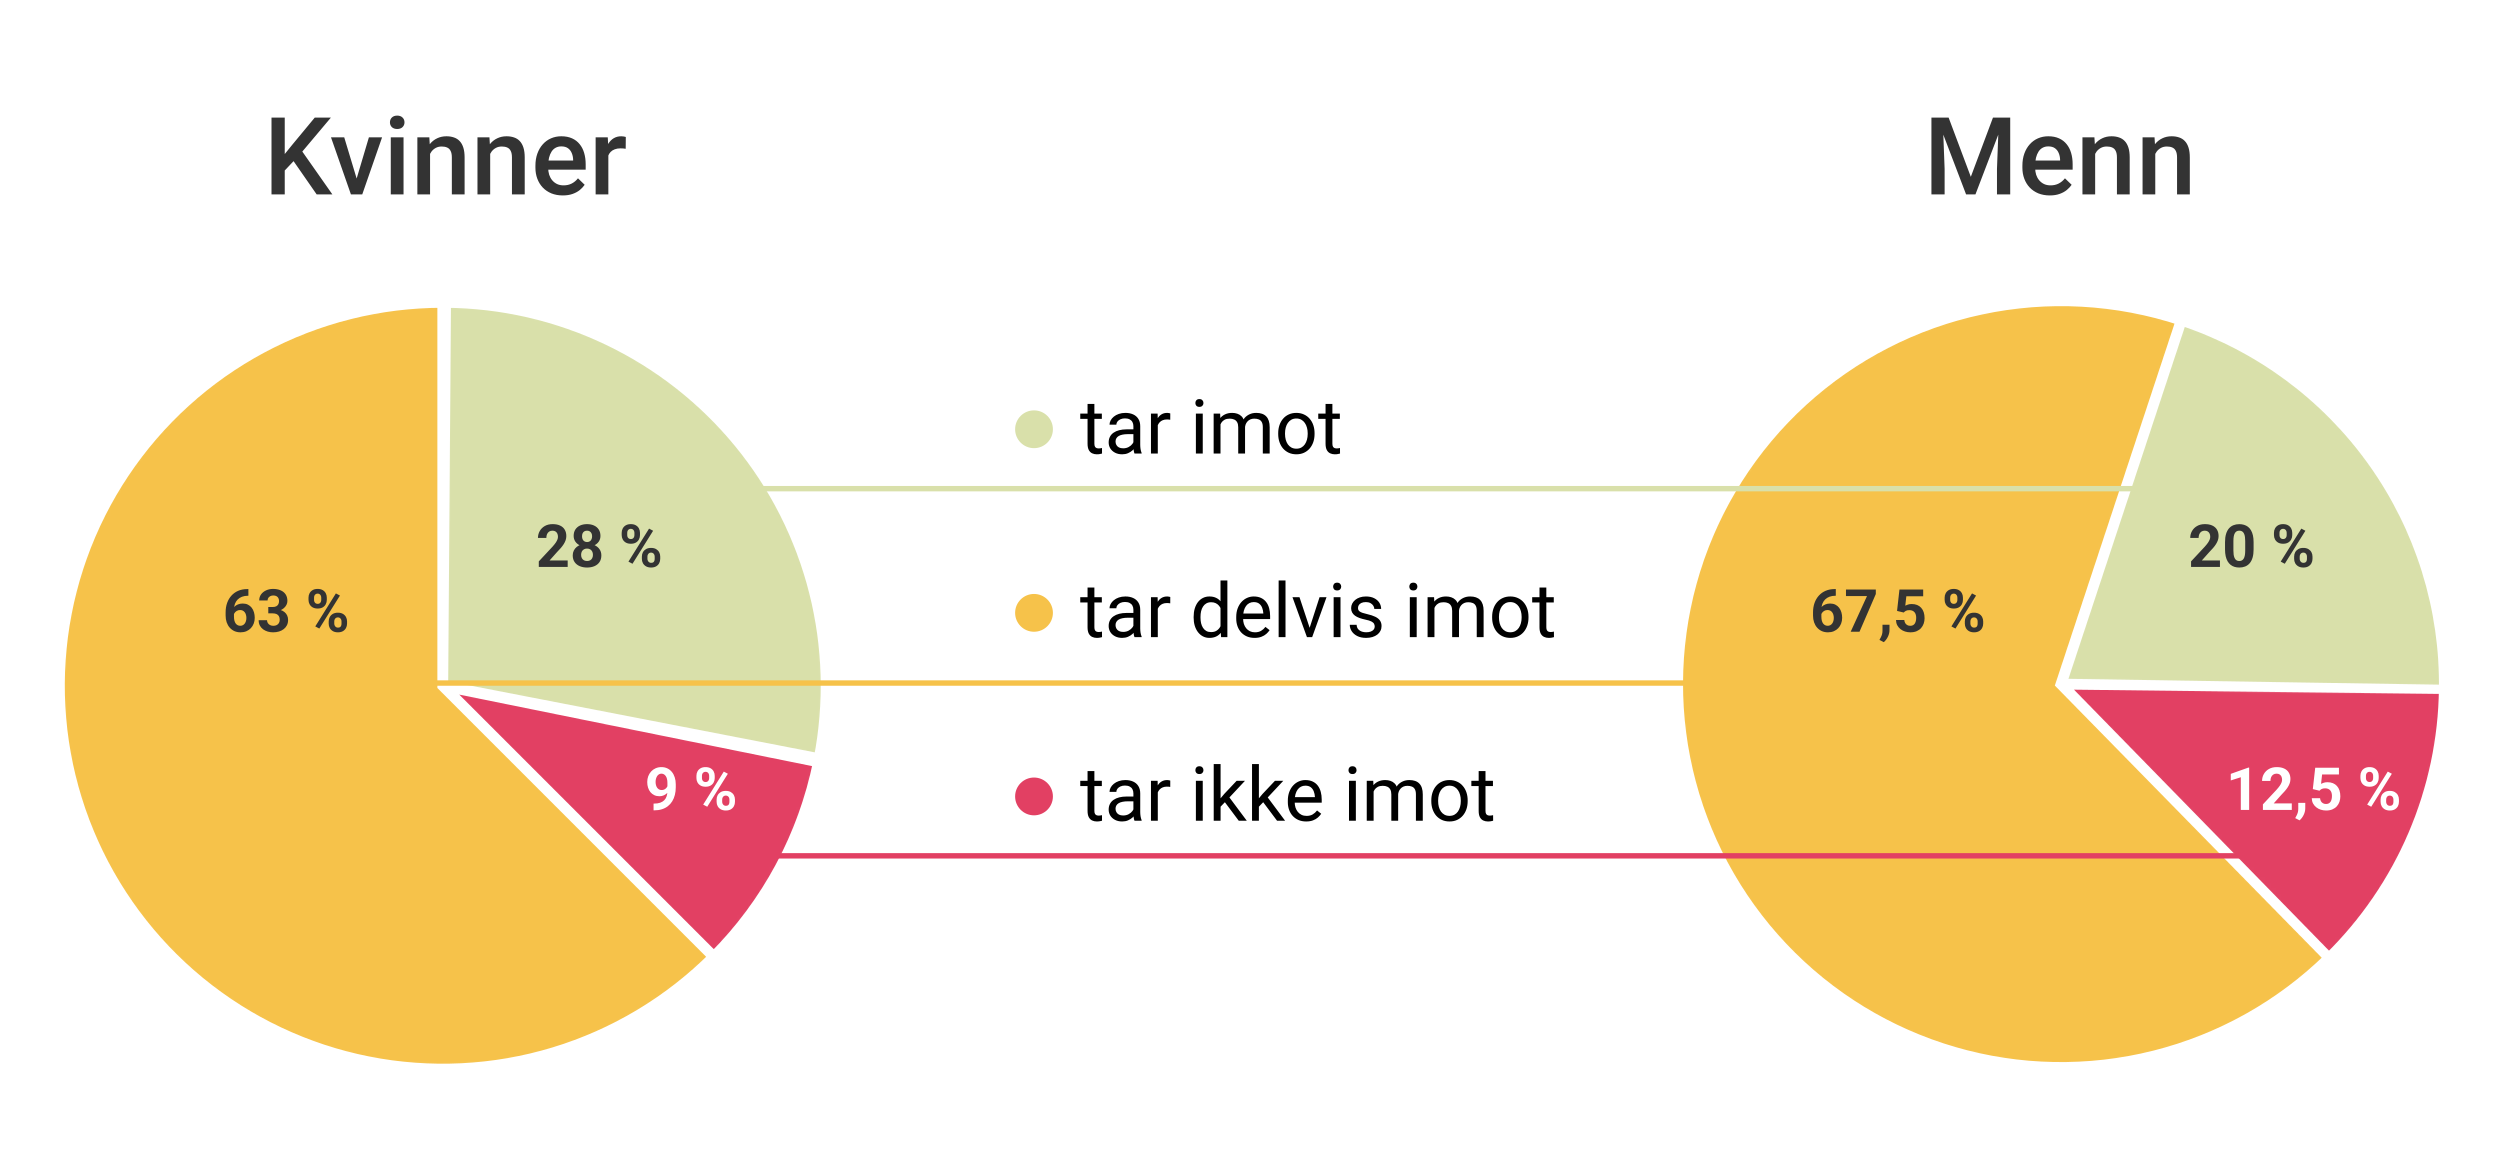 <svg width="463" height="216" viewBox="0 0 463 216" fill="none" xmlns="http://www.w3.org/2000/svg">
<rect x="0" y="0" width="463" height="216" fill="#808080" stroke="none"/>
<g clip-path="url(#clip0_59_335)">
<rect width="463" height="216" fill="white"/>
<mask id="path-1-inside-1_59_335" fill="white">
<path d="M403.988 59.288C392.018 55.331 379.211 54.632 366.882 57.263C354.553 59.894 343.146 65.76 333.835 74.259C324.524 82.757 317.643 93.582 313.9 105.62C310.158 117.659 309.688 130.476 312.539 142.757C315.39 155.037 321.459 166.336 330.123 175.494C338.787 184.652 349.733 191.338 361.836 194.864C373.94 198.391 386.764 198.632 398.991 195.561C411.218 192.491 422.407 186.221 431.409 177.394L381.699 126.699L403.988 59.288Z"/>
</mask>
<path d="M403.988 59.288C392.018 55.331 379.211 54.632 366.882 57.263C354.553 59.894 343.146 65.76 333.835 74.259C324.524 82.757 317.643 93.582 313.9 105.62C310.158 117.659 309.688 130.476 312.539 142.757C315.39 155.037 321.459 166.336 330.123 175.494C338.787 184.652 349.733 191.338 361.836 194.864C373.94 198.391 386.764 198.632 398.991 195.561C411.218 192.491 422.407 186.221 431.409 177.394L381.699 126.699L403.988 59.288Z" fill="#F6C24A" stroke="white" stroke-width="2" mask="url(#path-1-inside-1_59_335)"/>
<mask id="path-2-inside-2_59_335" fill="white">
<path d="M431.319 177.482C444.787 164.322 452.476 146.351 452.694 127.522L381.699 126.699L431.319 177.482Z"/>
</mask>
<path d="M431.319 177.482C444.787 164.322 452.476 146.351 452.694 127.522L381.699 126.699L431.319 177.482Z" fill="#E24063" stroke="white" stroke-width="2" mask="url(#path-2-inside-2_59_335)"/>
<mask id="path-3-inside-3_59_335" fill="white">
<path d="M403.988 59.288C418.345 64.035 430.812 73.243 439.572 85.568C448.332 97.894 452.928 112.695 452.69 127.815L381.699 126.699L403.988 59.288Z"/>
</mask>
<path d="M403.988 59.288C418.345 64.035 430.812 73.243 439.572 85.568C448.332 97.894 452.928 112.695 452.69 127.815L381.699 126.699L403.988 59.288Z" fill="#D9E0AA" stroke="white" stroke-width="2" mask="url(#path-3-inside-3_59_335)"/>
<mask id="path-4-inside-4_59_335" fill="white">
<path d="M82 56C70.324 56 58.828 58.88 48.531 64.384C38.233 69.888 29.453 77.846 22.966 87.555C16.479 97.263 12.486 108.421 11.342 120.041C10.197 131.661 11.936 143.383 16.405 154.171C20.873 164.958 27.932 174.477 36.958 181.884C45.984 189.291 56.697 194.358 68.149 196.636C79.6 198.914 91.437 198.332 102.61 194.943C113.783 191.553 123.948 185.461 132.205 177.205L82 127L82 56Z"/>
</mask>
<path d="M82 56C70.324 56 58.828 58.88 48.531 64.384C38.233 69.888 29.453 77.846 22.966 87.555C16.479 97.263 12.486 108.421 11.342 120.041C10.197 131.661 11.936 143.383 16.405 154.171C20.873 164.958 27.932 174.477 36.958 181.884C45.984 189.291 56.697 194.358 68.149 196.636C79.6 198.914 91.437 198.332 102.61 194.943C113.783 191.553 123.948 185.461 132.205 177.205L82 127L82 56Z" fill="#F6C24A" stroke="white" stroke-width="2" mask="url(#path-4-inside-4_59_335)"/>
<mask id="path-5-inside-5_59_335" fill="white">
<path d="M151.703 140.511C153.686 130.276 153.392 119.73 150.84 109.622C148.289 99.514 143.542 90.092 136.938 82.025C130.335 73.958 122.035 67.445 112.63 62.947C103.225 58.449 92.945 56.078 82.52 56.002L82 127L151.703 140.511Z"/>
</mask>
<path d="M151.703 140.511C153.686 130.276 153.392 119.73 150.84 109.622C148.289 99.514 143.542 90.092 136.938 82.025C130.335 73.958 122.035 67.445 112.63 62.947C103.225 58.449 92.945 56.078 82.52 56.002L82 127L151.703 140.511Z" fill="#D9E0AA" stroke="white" stroke-width="2" mask="url(#path-5-inside-5_59_335)"/>
<mask id="path-6-inside-6_59_335" fill="white">
<path d="M132.205 177.205C142.073 167.337 148.814 154.779 151.585 141.102L82 127L132.205 177.205Z"/>
</mask>
<path d="M132.205 177.205C142.073 167.337 148.814 154.779 151.585 141.102L82 127L132.205 177.205Z" fill="#E24063" stroke="white" stroke-width="2" mask="url(#path-6-inside-6_59_335)"/>
<path d="M52.734 21.781V36H50.283V21.781H52.734ZM61.279 21.781L55.518 28.627L52.236 32.103L51.807 29.672L54.15 26.781L58.291 21.781H61.279ZM58.643 36L53.965 29.262L55.654 27.592L61.553 36H58.643ZM65.732 34.135L68.32 25.434H70.762L67.09 36H65.566L65.732 34.135ZM63.75 25.434L66.387 34.174L66.514 36H64.99L61.299 25.434H63.75ZM74.736 25.434V36H72.373V25.434H74.736ZM72.217 22.66C72.217 22.302 72.334 22.006 72.568 21.771C72.809 21.531 73.141 21.41 73.564 21.41C73.981 21.41 74.31 21.531 74.551 21.771C74.792 22.006 74.912 22.302 74.912 22.66C74.912 23.012 74.792 23.305 74.551 23.539C74.31 23.773 73.981 23.891 73.564 23.891C73.141 23.891 72.809 23.773 72.568 23.539C72.334 23.305 72.217 23.012 72.217 22.66ZM79.648 27.689V36H77.295V25.434H79.512L79.648 27.689ZM79.228 30.326L78.467 30.316C78.473 29.568 78.578 28.881 78.779 28.256C78.988 27.631 79.274 27.094 79.639 26.645C80.01 26.195 80.453 25.85 80.967 25.609C81.481 25.362 82.054 25.238 82.686 25.238C83.193 25.238 83.652 25.31 84.062 25.453C84.479 25.59 84.834 25.814 85.127 26.127C85.426 26.439 85.654 26.846 85.811 27.348C85.967 27.842 86.045 28.451 86.045 29.174V36H83.682V29.164C83.682 28.656 83.607 28.256 83.457 27.963C83.314 27.663 83.102 27.452 82.822 27.328C82.549 27.198 82.207 27.133 81.797 27.133C81.393 27.133 81.032 27.217 80.713 27.387C80.394 27.556 80.124 27.787 79.902 28.08C79.688 28.373 79.522 28.712 79.404 29.096C79.287 29.48 79.228 29.89 79.228 30.326ZM90.781 27.689V36H88.428V25.434H90.644L90.781 27.689ZM90.361 30.326L89.6 30.316C89.606 29.568 89.71 28.881 89.912 28.256C90.12 27.631 90.407 27.094 90.772 26.645C91.143 26.195 91.585 25.85 92.1 25.609C92.614 25.362 93.187 25.238 93.818 25.238C94.326 25.238 94.785 25.31 95.195 25.453C95.612 25.59 95.967 25.814 96.26 26.127C96.559 26.439 96.787 26.846 96.943 27.348C97.1 27.842 97.178 28.451 97.178 29.174V36H94.814V29.164C94.814 28.656 94.74 28.256 94.59 27.963C94.447 27.663 94.235 27.452 93.955 27.328C93.682 27.198 93.34 27.133 92.93 27.133C92.526 27.133 92.165 27.217 91.846 27.387C91.527 27.556 91.257 27.787 91.035 28.08C90.82 28.373 90.654 28.712 90.537 29.096C90.42 29.48 90.361 29.89 90.361 30.326ZM104.238 36.195C103.457 36.195 102.751 36.068 102.119 35.815C101.494 35.554 100.96 35.193 100.518 34.73C100.081 34.268 99.746 33.725 99.512 33.1C99.277 32.475 99.16 31.801 99.16 31.078V30.688C99.16 29.861 99.281 29.112 99.522 28.441C99.762 27.771 100.098 27.198 100.527 26.723C100.957 26.241 101.465 25.873 102.051 25.619C102.637 25.365 103.271 25.238 103.955 25.238C104.71 25.238 105.371 25.365 105.938 25.619C106.504 25.873 106.973 26.231 107.344 26.693C107.721 27.149 108.001 27.693 108.184 28.324C108.372 28.956 108.467 29.652 108.467 30.414V31.42H100.303V29.73H106.143V29.545C106.13 29.122 106.045 28.725 105.889 28.354C105.739 27.982 105.508 27.683 105.195 27.455C104.883 27.227 104.466 27.113 103.945 27.113C103.555 27.113 103.206 27.198 102.9 27.367C102.601 27.53 102.35 27.768 102.148 28.08C101.947 28.393 101.79 28.77 101.68 29.213C101.576 29.649 101.523 30.141 101.523 30.688V31.078C101.523 31.54 101.585 31.97 101.709 32.367C101.839 32.758 102.028 33.1 102.275 33.393C102.523 33.685 102.822 33.917 103.174 34.086C103.525 34.249 103.926 34.33 104.375 34.33C104.941 34.33 105.446 34.216 105.889 33.988C106.331 33.76 106.715 33.438 107.041 33.022L108.281 34.223C108.053 34.555 107.757 34.874 107.393 35.18C107.028 35.479 106.582 35.723 106.055 35.912C105.534 36.101 104.928 36.195 104.238 36.195ZM112.666 27.445V36H110.312V25.434H112.559L112.666 27.445ZM115.898 25.365L115.879 27.553C115.736 27.527 115.579 27.507 115.41 27.494C115.247 27.481 115.085 27.475 114.922 27.475C114.518 27.475 114.163 27.533 113.857 27.65C113.551 27.761 113.294 27.924 113.086 28.139C112.884 28.347 112.728 28.601 112.617 28.9C112.507 29.2 112.441 29.535 112.422 29.906L111.885 29.945C111.885 29.281 111.95 28.666 112.08 28.1C112.21 27.533 112.406 27.035 112.666 26.605C112.933 26.176 113.265 25.84 113.662 25.6C114.066 25.359 114.531 25.238 115.059 25.238C115.202 25.238 115.355 25.251 115.518 25.277C115.687 25.303 115.814 25.333 115.898 25.365Z" fill="#333333"/>
<path d="M358.697 21.781H360.885L364.996 32.748L369.098 21.781H371.285L365.855 36H364.117L358.697 21.781ZM357.701 21.781H359.781L360.143 31.273V36H357.701V21.781ZM370.201 21.781H372.291V36H369.84V31.273L370.201 21.781ZM379.625 36.195C378.844 36.195 378.137 36.068 377.506 35.815C376.881 35.554 376.347 35.193 375.904 34.73C375.468 34.268 375.133 33.725 374.898 33.1C374.664 32.475 374.547 31.801 374.547 31.078V30.688C374.547 29.861 374.667 29.112 374.908 28.441C375.149 27.771 375.484 27.198 375.914 26.723C376.344 26.241 376.852 25.873 377.438 25.619C378.023 25.365 378.658 25.238 379.342 25.238C380.097 25.238 380.758 25.365 381.324 25.619C381.891 25.873 382.359 26.231 382.73 26.693C383.108 27.149 383.388 27.693 383.57 28.324C383.759 28.956 383.854 29.652 383.854 30.414V31.42H375.689V29.73H381.529V29.545C381.516 29.122 381.432 28.725 381.275 28.354C381.126 27.982 380.895 27.683 380.582 27.455C380.27 27.227 379.853 27.113 379.332 27.113C378.941 27.113 378.593 27.198 378.287 27.367C377.988 27.53 377.737 27.768 377.535 28.08C377.333 28.393 377.177 28.77 377.066 29.213C376.962 29.649 376.91 30.141 376.91 30.688V31.078C376.91 31.54 376.972 31.97 377.096 32.367C377.226 32.758 377.415 33.1 377.662 33.393C377.91 33.685 378.209 33.917 378.561 34.086C378.912 34.249 379.312 34.33 379.762 34.33C380.328 34.33 380.833 34.216 381.275 33.988C381.718 33.76 382.102 33.438 382.428 33.022L383.668 34.223C383.44 34.555 383.144 34.874 382.779 35.18C382.415 35.479 381.969 35.723 381.441 35.912C380.921 36.101 380.315 36.195 379.625 36.195ZM388.023 27.689V36H385.67V25.434H387.887L388.023 27.689ZM387.604 30.326L386.842 30.316C386.848 29.568 386.952 28.881 387.154 28.256C387.363 27.631 387.649 27.094 388.014 26.645C388.385 26.195 388.827 25.85 389.342 25.609C389.856 25.362 390.429 25.238 391.061 25.238C391.568 25.238 392.027 25.31 392.438 25.453C392.854 25.59 393.209 25.814 393.502 26.127C393.801 26.439 394.029 26.846 394.186 27.348C394.342 27.842 394.42 28.451 394.42 29.174V36H392.057V29.164C392.057 28.656 391.982 28.256 391.832 27.963C391.689 27.663 391.477 27.452 391.197 27.328C390.924 27.198 390.582 27.133 390.172 27.133C389.768 27.133 389.407 27.217 389.088 27.387C388.769 27.556 388.499 27.787 388.277 28.08C388.062 28.373 387.896 28.712 387.779 29.096C387.662 29.48 387.604 29.89 387.604 30.326ZM399.156 27.689V36H396.803V25.434H399.02L399.156 27.689ZM398.736 30.326L397.975 30.316C397.981 29.568 398.085 28.881 398.287 28.256C398.495 27.631 398.782 27.094 399.146 26.645C399.518 26.195 399.96 25.85 400.475 25.609C400.989 25.362 401.562 25.238 402.193 25.238C402.701 25.238 403.16 25.31 403.57 25.453C403.987 25.59 404.342 25.814 404.635 26.127C404.934 26.439 405.162 26.846 405.318 27.348C405.475 27.842 405.553 28.451 405.553 29.174V36H403.189V29.164C403.189 28.656 403.115 28.256 402.965 27.963C402.822 27.663 402.61 27.452 402.33 27.328C402.057 27.198 401.715 27.133 401.305 27.133C400.901 27.133 400.54 27.217 400.221 27.387C399.902 27.556 399.632 27.787 399.41 28.08C399.195 28.373 399.029 28.712 398.912 29.096C398.795 29.48 398.736 29.89 398.736 30.326Z" fill="#333333"/>
<path d="M204.061 76.603V77.574H200.062V76.603H204.061ZM201.415 74.806H202.68V82.168C202.68 82.419 202.718 82.608 202.796 82.735C202.873 82.863 202.974 82.947 203.097 82.988C203.22 83.029 203.352 83.05 203.493 83.05C203.598 83.05 203.707 83.041 203.821 83.022C203.94 83 204.029 82.981 204.088 82.968L204.095 84C203.994 84.032 203.862 84.061 203.698 84.089C203.539 84.121 203.345 84.137 203.117 84.137C202.807 84.137 202.522 84.075 202.263 83.952C202.003 83.829 201.796 83.624 201.641 83.337C201.49 83.045 201.415 82.653 201.415 82.161V74.806ZM209.905 82.735V78.928C209.905 78.636 209.846 78.383 209.728 78.169C209.614 77.95 209.44 77.782 209.208 77.663C208.976 77.545 208.688 77.485 208.347 77.485C208.028 77.485 207.747 77.54 207.506 77.649C207.269 77.759 207.082 77.902 206.945 78.08C206.813 78.258 206.747 78.449 206.747 78.654H205.482C205.482 78.39 205.551 78.128 205.688 77.868C205.824 77.608 206.02 77.374 206.275 77.164C206.535 76.95 206.845 76.781 207.205 76.658C207.57 76.531 207.975 76.467 208.422 76.467C208.96 76.467 209.434 76.558 209.844 76.74C210.258 76.922 210.582 77.198 210.814 77.567C211.051 77.932 211.17 78.39 211.17 78.941V82.387C211.17 82.633 211.19 82.895 211.231 83.173C211.277 83.451 211.343 83.69 211.43 83.891V84H210.11C210.047 83.854 209.996 83.66 209.96 83.419C209.924 83.173 209.905 82.945 209.905 82.735ZM210.124 79.516L210.138 80.404H208.859C208.499 80.404 208.178 80.434 207.896 80.493C207.613 80.548 207.376 80.632 207.185 80.746C206.993 80.86 206.847 81.004 206.747 81.177C206.647 81.345 206.597 81.544 206.597 81.772C206.597 82.004 206.649 82.216 206.754 82.407C206.859 82.599 207.016 82.751 207.226 82.865C207.44 82.975 207.702 83.029 208.012 83.029C208.399 83.029 208.741 82.947 209.037 82.783C209.333 82.619 209.568 82.419 209.741 82.182C209.919 81.945 210.015 81.715 210.028 81.491L210.568 82.1C210.536 82.291 210.45 82.503 210.309 82.735C210.167 82.968 209.978 83.191 209.741 83.405C209.509 83.615 209.231 83.79 208.907 83.932C208.588 84.068 208.228 84.137 207.827 84.137C207.326 84.137 206.886 84.039 206.508 83.843C206.134 83.647 205.842 83.385 205.633 83.057C205.428 82.724 205.325 82.353 205.325 81.942C205.325 81.546 205.403 81.197 205.558 80.897C205.713 80.591 205.936 80.338 206.228 80.138C206.519 79.933 206.87 79.778 207.28 79.673C207.69 79.568 208.148 79.516 208.654 79.516H210.124ZM214.424 77.766V84H213.159V76.603H214.39L214.424 77.766ZM216.734 76.562L216.728 77.738C216.623 77.716 216.522 77.702 216.427 77.697C216.336 77.688 216.231 77.684 216.112 77.684C215.821 77.684 215.563 77.729 215.34 77.82C215.117 77.912 214.927 78.039 214.772 78.203C214.618 78.367 214.494 78.563 214.403 78.791C214.317 79.014 214.26 79.26 214.232 79.529L213.877 79.734C213.877 79.288 213.92 78.868 214.007 78.477C214.098 78.085 214.237 77.738 214.424 77.438C214.611 77.132 214.848 76.895 215.135 76.727C215.426 76.553 215.773 76.467 216.174 76.467C216.265 76.467 216.37 76.478 216.488 76.501C216.607 76.519 216.689 76.54 216.734 76.562ZM222.75 76.603V84H221.479V76.603H222.75ZM221.383 74.642C221.383 74.436 221.444 74.263 221.567 74.122C221.695 73.981 221.882 73.91 222.128 73.91C222.369 73.91 222.554 73.981 222.682 74.122C222.814 74.263 222.88 74.436 222.88 74.642C222.88 74.838 222.814 75.006 222.682 75.147C222.554 75.284 222.369 75.353 222.128 75.353C221.882 75.353 221.695 75.284 221.567 75.147C221.444 75.006 221.383 74.838 221.383 74.642ZM226.038 78.073V84H224.767V76.603H225.97L226.038 78.073ZM225.778 80.022L225.19 80.001C225.195 79.495 225.261 79.028 225.389 78.6C225.516 78.167 225.705 77.791 225.956 77.472C226.207 77.153 226.519 76.907 226.893 76.733C227.266 76.556 227.699 76.467 228.191 76.467C228.538 76.467 228.857 76.517 229.148 76.617C229.44 76.713 229.693 76.866 229.907 77.075C230.121 77.285 230.288 77.554 230.406 77.882C230.525 78.21 230.584 78.606 230.584 79.071V84H229.319V79.133C229.319 78.745 229.253 78.436 229.121 78.203C228.993 77.971 228.811 77.802 228.574 77.697C228.337 77.588 228.059 77.533 227.74 77.533C227.367 77.533 227.054 77.599 226.804 77.731C226.553 77.864 226.353 78.046 226.202 78.278C226.052 78.511 225.942 78.777 225.874 79.078C225.81 79.374 225.778 79.689 225.778 80.022ZM230.57 79.324L229.723 79.584C229.727 79.178 229.793 78.789 229.921 78.415C230.053 78.041 230.242 77.709 230.488 77.417C230.739 77.125 231.047 76.895 231.411 76.727C231.776 76.553 232.193 76.467 232.662 76.467C233.059 76.467 233.41 76.519 233.715 76.624C234.025 76.729 234.285 76.891 234.494 77.109C234.708 77.324 234.87 77.599 234.979 77.936C235.089 78.274 235.144 78.675 235.144 79.14V84H233.872V79.126C233.872 78.711 233.806 78.39 233.674 78.162C233.546 77.93 233.364 77.768 233.127 77.677C232.895 77.581 232.617 77.533 232.293 77.533C232.015 77.533 231.769 77.581 231.555 77.677C231.34 77.772 231.16 77.905 231.015 78.073C230.869 78.237 230.757 78.426 230.68 78.641C230.607 78.855 230.57 79.083 230.57 79.324ZM236.723 80.384V80.227C236.723 79.693 236.8 79.199 236.955 78.743C237.11 78.283 237.333 77.884 237.625 77.547C237.917 77.205 238.27 76.941 238.685 76.754C239.099 76.562 239.564 76.467 240.079 76.467C240.599 76.467 241.066 76.562 241.48 76.754C241.9 76.941 242.255 77.205 242.547 77.547C242.843 77.884 243.069 78.283 243.224 78.743C243.379 79.199 243.456 79.693 243.456 80.227V80.384C243.456 80.917 243.379 81.412 243.224 81.867C243.069 82.323 242.843 82.722 242.547 83.064C242.255 83.401 241.902 83.665 241.487 83.856C241.077 84.043 240.612 84.137 240.093 84.137C239.573 84.137 239.106 84.043 238.691 83.856C238.277 83.665 237.921 83.401 237.625 83.064C237.333 82.722 237.11 82.323 236.955 81.867C236.8 81.412 236.723 80.917 236.723 80.384ZM237.987 80.227V80.384C237.987 80.753 238.031 81.102 238.117 81.43C238.204 81.753 238.334 82.04 238.507 82.291C238.685 82.542 238.906 82.74 239.17 82.886C239.434 83.027 239.742 83.098 240.093 83.098C240.439 83.098 240.742 83.027 241.002 82.886C241.266 82.74 241.485 82.542 241.658 82.291C241.831 82.04 241.961 81.753 242.048 81.43C242.139 81.102 242.185 80.753 242.185 80.384V80.227C242.185 79.862 242.139 79.518 242.048 79.194C241.961 78.866 241.829 78.577 241.651 78.326C241.478 78.071 241.259 77.87 240.995 77.725C240.735 77.579 240.43 77.506 240.079 77.506C239.733 77.506 239.427 77.579 239.163 77.725C238.903 77.87 238.685 78.071 238.507 78.326C238.334 78.577 238.204 78.866 238.117 79.194C238.031 79.518 237.987 79.862 237.987 80.227ZM248.139 76.603V77.574H244.14V76.603H248.139ZM245.493 74.806H246.758V82.168C246.758 82.419 246.797 82.608 246.874 82.735C246.951 82.863 247.052 82.947 247.175 82.988C247.298 83.029 247.43 83.05 247.571 83.05C247.676 83.05 247.785 83.041 247.899 83.022C248.018 83 248.107 82.981 248.166 82.968L248.173 84C248.073 84.032 247.94 84.061 247.776 84.089C247.617 84.121 247.423 84.137 247.195 84.137C246.885 84.137 246.601 84.075 246.341 83.952C246.081 83.829 245.874 83.624 245.719 83.337C245.568 83.045 245.493 82.653 245.493 82.161V74.806Z" fill="black"/>
<circle cx="191.5" cy="79.5" r="3.5" fill="#D9E0AA"/>
<path d="M204.061 110.604V111.574H200.062V110.604H204.061ZM201.415 108.806H202.68V116.168C202.68 116.419 202.718 116.608 202.796 116.735C202.873 116.863 202.974 116.947 203.097 116.988C203.22 117.029 203.352 117.05 203.493 117.05C203.598 117.05 203.707 117.041 203.821 117.022C203.94 117 204.029 116.981 204.088 116.968L204.095 118C203.994 118.032 203.862 118.062 203.698 118.089C203.539 118.121 203.345 118.137 203.117 118.137C202.807 118.137 202.522 118.075 202.263 117.952C202.003 117.829 201.796 117.624 201.641 117.337C201.49 117.045 201.415 116.653 201.415 116.161V108.806ZM209.905 116.735V112.928C209.905 112.636 209.846 112.383 209.728 112.169C209.614 111.95 209.44 111.782 209.208 111.663C208.976 111.545 208.688 111.485 208.347 111.485C208.028 111.485 207.747 111.54 207.506 111.649C207.269 111.759 207.082 111.902 206.945 112.08C206.813 112.258 206.747 112.449 206.747 112.654H205.482C205.482 112.39 205.551 112.128 205.688 111.868C205.824 111.608 206.02 111.374 206.275 111.164C206.535 110.95 206.845 110.781 207.205 110.658C207.57 110.531 207.975 110.467 208.422 110.467C208.96 110.467 209.434 110.558 209.844 110.74C210.258 110.923 210.582 111.198 210.814 111.567C211.051 111.932 211.17 112.39 211.17 112.941V116.387C211.17 116.633 211.19 116.895 211.231 117.173C211.277 117.451 211.343 117.69 211.43 117.891V118H210.11C210.047 117.854 209.996 117.66 209.96 117.419C209.924 117.173 209.905 116.945 209.905 116.735ZM210.124 113.516L210.138 114.404H208.859C208.499 114.404 208.178 114.434 207.896 114.493C207.613 114.548 207.376 114.632 207.185 114.746C206.993 114.86 206.847 115.004 206.747 115.177C206.647 115.345 206.597 115.544 206.597 115.771C206.597 116.004 206.649 116.216 206.754 116.407C206.859 116.599 207.016 116.751 207.226 116.865C207.44 116.975 207.702 117.029 208.012 117.029C208.399 117.029 208.741 116.947 209.037 116.783C209.333 116.619 209.568 116.419 209.741 116.182C209.919 115.945 210.015 115.715 210.028 115.491L210.568 116.1C210.536 116.291 210.45 116.503 210.309 116.735C210.167 116.968 209.978 117.191 209.741 117.405C209.509 117.615 209.231 117.79 208.907 117.932C208.588 118.068 208.228 118.137 207.827 118.137C207.326 118.137 206.886 118.039 206.508 117.843C206.134 117.647 205.842 117.385 205.633 117.057C205.428 116.724 205.325 116.353 205.325 115.942C205.325 115.546 205.403 115.197 205.558 114.896C205.713 114.591 205.936 114.338 206.228 114.138C206.519 113.933 206.87 113.778 207.28 113.673C207.69 113.568 208.148 113.516 208.654 113.516H210.124ZM214.424 111.766V118H213.159V110.604H214.39L214.424 111.766ZM216.734 110.562L216.728 111.738C216.623 111.715 216.522 111.702 216.427 111.697C216.336 111.688 216.231 111.684 216.112 111.684C215.821 111.684 215.563 111.729 215.34 111.82C215.117 111.911 214.927 112.039 214.772 112.203C214.618 112.367 214.494 112.563 214.403 112.791C214.317 113.014 214.26 113.26 214.232 113.529L213.877 113.734C213.877 113.288 213.92 112.868 214.007 112.477C214.098 112.085 214.237 111.738 214.424 111.438C214.611 111.132 214.848 110.895 215.135 110.727C215.426 110.553 215.773 110.467 216.174 110.467C216.265 110.467 216.37 110.478 216.488 110.501C216.607 110.519 216.689 110.54 216.734 110.562ZM226.038 116.564V107.5H227.31V118H226.147L226.038 116.564ZM221.062 114.384V114.24C221.062 113.675 221.13 113.162 221.267 112.702C221.408 112.237 221.606 111.839 221.861 111.506C222.121 111.173 222.429 110.918 222.784 110.74C223.144 110.558 223.545 110.467 223.987 110.467C224.452 110.467 224.858 110.549 225.204 110.713C225.555 110.872 225.851 111.107 226.093 111.417C226.339 111.722 226.533 112.091 226.674 112.524C226.815 112.957 226.913 113.447 226.968 113.994V114.623C226.918 115.165 226.82 115.653 226.674 116.086C226.533 116.519 226.339 116.888 226.093 117.193C225.851 117.499 225.555 117.733 225.204 117.897C224.853 118.057 224.443 118.137 223.974 118.137C223.541 118.137 223.144 118.043 222.784 117.856C222.429 117.67 222.121 117.408 221.861 117.07C221.606 116.733 221.408 116.337 221.267 115.881C221.13 115.421 221.062 114.922 221.062 114.384ZM222.333 114.24V114.384C222.333 114.753 222.369 115.099 222.442 115.423C222.52 115.746 222.638 116.031 222.798 116.277C222.957 116.523 223.16 116.717 223.406 116.858C223.652 116.995 223.946 117.063 224.288 117.063C224.707 117.063 225.051 116.975 225.32 116.797C225.594 116.619 225.812 116.384 225.977 116.093C226.141 115.801 226.268 115.484 226.359 115.143V113.495C226.305 113.244 226.225 113.003 226.12 112.771C226.02 112.534 225.888 112.324 225.724 112.142C225.564 111.955 225.366 111.807 225.129 111.697C224.896 111.588 224.621 111.533 224.302 111.533C223.955 111.533 223.657 111.606 223.406 111.752C223.16 111.893 222.957 112.089 222.798 112.34C222.638 112.586 222.52 112.873 222.442 113.201C222.369 113.525 222.333 113.871 222.333 114.24ZM232.348 118.137C231.833 118.137 231.366 118.05 230.946 117.877C230.532 117.699 230.174 117.451 229.873 117.132C229.577 116.813 229.349 116.435 229.189 115.997C229.03 115.56 228.95 115.081 228.95 114.562V114.274C228.95 113.673 229.039 113.137 229.217 112.668C229.395 112.194 229.636 111.793 229.941 111.465C230.247 111.137 230.593 110.888 230.98 110.72C231.368 110.551 231.769 110.467 232.184 110.467C232.712 110.467 233.168 110.558 233.551 110.74C233.938 110.923 234.255 111.178 234.501 111.506C234.747 111.829 234.929 112.212 235.048 112.654C235.166 113.092 235.226 113.57 235.226 114.09V114.657H229.702V113.625H233.961V113.529C233.943 113.201 233.874 112.882 233.756 112.572C233.642 112.262 233.46 112.007 233.209 111.807C232.958 111.606 232.617 111.506 232.184 111.506C231.896 111.506 231.632 111.567 231.391 111.69C231.149 111.809 230.942 111.987 230.769 112.224C230.595 112.461 230.461 112.75 230.365 113.092C230.27 113.434 230.222 113.828 230.222 114.274V114.562C230.222 114.912 230.27 115.243 230.365 115.553C230.465 115.858 230.609 116.127 230.796 116.359C230.987 116.592 231.217 116.774 231.486 116.906C231.76 117.038 232.07 117.104 232.416 117.104C232.863 117.104 233.241 117.013 233.551 116.831C233.861 116.649 234.132 116.405 234.364 116.1L235.13 116.708C234.97 116.95 234.768 117.18 234.521 117.398C234.275 117.617 233.972 117.795 233.612 117.932C233.257 118.068 232.835 118.137 232.348 118.137ZM238.076 107.5V118H236.805V107.5H238.076ZM242.355 116.858L244.379 110.604H245.671L243.012 118H242.164L242.355 116.858ZM240.667 110.604L242.752 116.893L242.896 118H242.048L239.368 110.604H240.667ZM248.262 110.604V118H246.99V110.604H248.262ZM246.895 108.642C246.895 108.437 246.956 108.263 247.079 108.122C247.207 107.981 247.394 107.91 247.64 107.91C247.881 107.91 248.066 107.981 248.193 108.122C248.326 108.263 248.392 108.437 248.392 108.642C248.392 108.838 248.326 109.006 248.193 109.147C248.066 109.284 247.881 109.353 247.64 109.353C247.394 109.353 247.207 109.284 247.079 109.147C246.956 109.006 246.895 108.838 246.895 108.642ZM254.599 116.038C254.599 115.856 254.558 115.687 254.476 115.532C254.398 115.373 254.236 115.229 253.99 115.102C253.749 114.969 253.384 114.855 252.896 114.76C252.486 114.673 252.115 114.571 251.782 114.452C251.454 114.334 251.174 114.19 250.941 114.021C250.714 113.853 250.538 113.655 250.415 113.427C250.292 113.199 250.23 112.932 250.23 112.627C250.23 112.335 250.294 112.06 250.422 111.8C250.554 111.54 250.739 111.31 250.976 111.109C251.217 110.909 251.507 110.752 251.844 110.638C252.181 110.524 252.557 110.467 252.972 110.467C253.564 110.467 254.07 110.572 254.489 110.781C254.909 110.991 255.23 111.271 255.453 111.622C255.676 111.968 255.788 112.354 255.788 112.777H254.523C254.523 112.572 254.462 112.374 254.339 112.183C254.22 111.987 254.045 111.825 253.812 111.697C253.585 111.57 253.304 111.506 252.972 111.506C252.621 111.506 252.336 111.561 252.117 111.67C251.903 111.775 251.746 111.909 251.646 112.073C251.55 112.237 251.502 112.41 251.502 112.593C251.502 112.729 251.525 112.853 251.57 112.962C251.62 113.067 251.707 113.165 251.83 113.256C251.953 113.342 252.126 113.424 252.35 113.502C252.573 113.579 252.858 113.657 253.204 113.734C253.81 113.871 254.309 114.035 254.701 114.227C255.093 114.418 255.385 114.653 255.576 114.931C255.768 115.209 255.863 115.546 255.863 115.942C255.863 116.266 255.795 116.562 255.658 116.831C255.526 117.1 255.332 117.332 255.077 117.528C254.826 117.72 254.526 117.87 254.175 117.979C253.828 118.084 253.439 118.137 253.006 118.137C252.354 118.137 251.803 118.021 251.352 117.788C250.9 117.556 250.559 117.255 250.326 116.886C250.094 116.517 249.978 116.127 249.978 115.717H251.249C251.267 116.063 251.368 116.339 251.55 116.544C251.732 116.744 251.955 116.888 252.22 116.975C252.484 117.057 252.746 117.098 253.006 117.098C253.352 117.098 253.642 117.052 253.874 116.961C254.111 116.87 254.291 116.744 254.414 116.585C254.537 116.425 254.599 116.243 254.599 116.038ZM262.371 110.604V118H261.1V110.604H262.371ZM261.004 108.642C261.004 108.437 261.065 108.263 261.188 108.122C261.316 107.981 261.503 107.91 261.749 107.91C261.991 107.91 262.175 107.981 262.303 108.122C262.435 108.263 262.501 108.437 262.501 108.642C262.501 108.838 262.435 109.006 262.303 109.147C262.175 109.284 261.991 109.353 261.749 109.353C261.503 109.353 261.316 109.284 261.188 109.147C261.065 109.006 261.004 108.838 261.004 108.642ZM265.659 112.073V118H264.388V110.604H265.591L265.659 112.073ZM265.399 114.021L264.812 114.001C264.816 113.495 264.882 113.028 265.01 112.6C265.137 112.167 265.326 111.791 265.577 111.472C265.828 111.153 266.14 110.907 266.514 110.733C266.887 110.556 267.32 110.467 267.812 110.467C268.159 110.467 268.478 110.517 268.77 110.617C269.061 110.713 269.314 110.866 269.528 111.075C269.743 111.285 269.909 111.554 270.027 111.882C270.146 112.21 270.205 112.606 270.205 113.071V118H268.94V113.133C268.94 112.745 268.874 112.436 268.742 112.203C268.615 111.971 268.432 111.802 268.195 111.697C267.958 111.588 267.68 111.533 267.361 111.533C266.988 111.533 266.675 111.599 266.425 111.731C266.174 111.864 265.974 112.046 265.823 112.278C265.673 112.511 265.563 112.777 265.495 113.078C265.431 113.374 265.399 113.689 265.399 114.021ZM270.191 113.324L269.344 113.584C269.348 113.178 269.414 112.789 269.542 112.415C269.674 112.041 269.863 111.709 270.109 111.417C270.36 111.125 270.668 110.895 271.032 110.727C271.397 110.553 271.814 110.467 272.283 110.467C272.68 110.467 273.031 110.519 273.336 110.624C273.646 110.729 273.906 110.891 274.115 111.109C274.329 111.324 274.491 111.599 274.601 111.937C274.71 112.274 274.765 112.675 274.765 113.14V118H273.493V113.126C273.493 112.711 273.427 112.39 273.295 112.162C273.167 111.93 272.985 111.768 272.748 111.677C272.516 111.581 272.238 111.533 271.914 111.533C271.636 111.533 271.39 111.581 271.176 111.677C270.962 111.772 270.782 111.905 270.636 112.073C270.49 112.237 270.378 112.426 270.301 112.641C270.228 112.855 270.191 113.083 270.191 113.324ZM276.344 114.384V114.227C276.344 113.693 276.421 113.199 276.576 112.743C276.731 112.283 276.954 111.884 277.246 111.547C277.538 111.205 277.891 110.941 278.306 110.754C278.72 110.562 279.185 110.467 279.7 110.467C280.22 110.467 280.687 110.562 281.102 110.754C281.521 110.941 281.876 111.205 282.168 111.547C282.464 111.884 282.69 112.283 282.845 112.743C283 113.199 283.077 113.693 283.077 114.227V114.384C283.077 114.917 283 115.411 282.845 115.867C282.69 116.323 282.464 116.722 282.168 117.063C281.876 117.401 281.523 117.665 281.108 117.856C280.698 118.043 280.233 118.137 279.714 118.137C279.194 118.137 278.727 118.043 278.312 117.856C277.898 117.665 277.542 117.401 277.246 117.063C276.954 116.722 276.731 116.323 276.576 115.867C276.421 115.411 276.344 114.917 276.344 114.384ZM277.608 114.227V114.384C277.608 114.753 277.652 115.102 277.738 115.43C277.825 115.753 277.955 116.04 278.128 116.291C278.306 116.542 278.527 116.74 278.791 116.886C279.055 117.027 279.363 117.098 279.714 117.098C280.06 117.098 280.363 117.027 280.623 116.886C280.887 116.74 281.106 116.542 281.279 116.291C281.452 116.04 281.582 115.753 281.669 115.43C281.76 115.102 281.806 114.753 281.806 114.384V114.227C281.806 113.862 281.76 113.518 281.669 113.194C281.582 112.866 281.45 112.577 281.272 112.326C281.099 112.071 280.881 111.87 280.616 111.725C280.356 111.579 280.051 111.506 279.7 111.506C279.354 111.506 279.049 111.579 278.784 111.725C278.524 111.87 278.306 112.071 278.128 112.326C277.955 112.577 277.825 112.866 277.738 113.194C277.652 113.518 277.608 113.862 277.608 114.227ZM287.76 110.604V111.574H283.761V110.604H287.76ZM285.114 108.806H286.379V116.168C286.379 116.419 286.418 116.608 286.495 116.735C286.573 116.863 286.673 116.947 286.796 116.988C286.919 117.029 287.051 117.05 287.192 117.05C287.297 117.05 287.407 117.041 287.521 117.022C287.639 117 287.728 116.981 287.787 116.968L287.794 118C287.694 118.032 287.562 118.062 287.397 118.089C287.238 118.121 287.044 118.137 286.816 118.137C286.507 118.137 286.222 118.075 285.962 117.952C285.702 117.829 285.495 117.624 285.34 117.337C285.189 117.045 285.114 116.653 285.114 116.161V108.806Z" fill="black"/>
<circle cx="191.5" cy="113.5" r="3.5" fill="#F6C24A"/>
<path d="M204.061 144.604V145.574H200.062V144.604H204.061ZM201.415 142.806H202.68V150.168C202.68 150.419 202.718 150.608 202.796 150.735C202.873 150.863 202.974 150.947 203.097 150.988C203.22 151.029 203.352 151.05 203.493 151.05C203.598 151.05 203.707 151.041 203.821 151.022C203.94 151 204.029 150.981 204.088 150.968L204.095 152C203.994 152.032 203.862 152.062 203.698 152.089C203.539 152.121 203.345 152.137 203.117 152.137C202.807 152.137 202.522 152.075 202.263 151.952C202.003 151.829 201.796 151.624 201.641 151.337C201.49 151.045 201.415 150.653 201.415 150.161V142.806ZM209.905 150.735V146.928C209.905 146.636 209.846 146.383 209.728 146.169C209.614 145.95 209.44 145.782 209.208 145.663C208.976 145.545 208.688 145.485 208.347 145.485C208.028 145.485 207.747 145.54 207.506 145.649C207.269 145.759 207.082 145.902 206.945 146.08C206.813 146.258 206.747 146.449 206.747 146.654H205.482C205.482 146.39 205.551 146.128 205.688 145.868C205.824 145.608 206.02 145.374 206.275 145.164C206.535 144.95 206.845 144.781 207.205 144.658C207.57 144.531 207.975 144.467 208.422 144.467C208.96 144.467 209.434 144.558 209.844 144.74C210.258 144.923 210.582 145.198 210.814 145.567C211.051 145.932 211.17 146.39 211.17 146.941V150.387C211.17 150.633 211.19 150.895 211.231 151.173C211.277 151.451 211.343 151.69 211.43 151.891V152H210.11C210.047 151.854 209.996 151.66 209.96 151.419C209.924 151.173 209.905 150.945 209.905 150.735ZM210.124 147.516L210.138 148.404H208.859C208.499 148.404 208.178 148.434 207.896 148.493C207.613 148.548 207.376 148.632 207.185 148.746C206.993 148.86 206.847 149.004 206.747 149.177C206.647 149.345 206.597 149.544 206.597 149.771C206.597 150.004 206.649 150.216 206.754 150.407C206.859 150.599 207.016 150.751 207.226 150.865C207.44 150.975 207.702 151.029 208.012 151.029C208.399 151.029 208.741 150.947 209.037 150.783C209.333 150.619 209.568 150.419 209.741 150.182C209.919 149.945 210.015 149.715 210.028 149.491L210.568 150.1C210.536 150.291 210.45 150.503 210.309 150.735C210.167 150.968 209.978 151.191 209.741 151.405C209.509 151.615 209.231 151.79 208.907 151.932C208.588 152.068 208.228 152.137 207.827 152.137C207.326 152.137 206.886 152.039 206.508 151.843C206.134 151.647 205.842 151.385 205.633 151.057C205.428 150.724 205.325 150.353 205.325 149.942C205.325 149.546 205.403 149.197 205.558 148.896C205.713 148.591 205.936 148.338 206.228 148.138C206.519 147.933 206.87 147.778 207.28 147.673C207.69 147.568 208.148 147.516 208.654 147.516H210.124ZM214.424 145.766V152H213.159V144.604H214.39L214.424 145.766ZM216.734 144.562L216.728 145.738C216.623 145.715 216.522 145.702 216.427 145.697C216.336 145.688 216.231 145.684 216.112 145.684C215.821 145.684 215.563 145.729 215.34 145.82C215.117 145.911 214.927 146.039 214.772 146.203C214.618 146.367 214.494 146.563 214.403 146.791C214.317 147.014 214.26 147.26 214.232 147.529L213.877 147.734C213.877 147.288 213.92 146.868 214.007 146.477C214.098 146.085 214.237 145.738 214.424 145.438C214.611 145.132 214.848 144.895 215.135 144.727C215.426 144.553 215.773 144.467 216.174 144.467C216.265 144.467 216.37 144.478 216.488 144.501C216.607 144.519 216.689 144.54 216.734 144.562ZM222.75 144.604V152H221.479V144.604H222.75ZM221.383 142.642C221.383 142.437 221.444 142.263 221.567 142.122C221.695 141.981 221.882 141.91 222.128 141.91C222.369 141.91 222.554 141.981 222.682 142.122C222.814 142.263 222.88 142.437 222.88 142.642C222.88 142.838 222.814 143.006 222.682 143.147C222.554 143.284 222.369 143.353 222.128 143.353C221.882 143.353 221.695 143.284 221.567 143.147C221.444 143.006 221.383 142.838 221.383 142.642ZM226.052 141.5V152H224.78V141.5H226.052ZM230.57 144.604L227.344 148.056L225.539 149.929L225.437 148.582L226.729 147.037L229.025 144.604H230.57ZM229.415 152L226.776 148.473L227.433 147.345L230.905 152H229.415ZM233.147 141.5V152H231.876V141.5H233.147ZM237.666 144.604L234.439 148.056L232.635 149.929L232.532 148.582L233.824 147.037L236.121 144.604H237.666ZM236.511 152L233.872 148.473L234.528 147.345L238.001 152H236.511ZM241.904 152.137C241.389 152.137 240.922 152.05 240.503 151.877C240.088 151.699 239.73 151.451 239.43 151.132C239.133 150.813 238.906 150.435 238.746 149.997C238.587 149.56 238.507 149.081 238.507 148.562V148.274C238.507 147.673 238.596 147.137 238.773 146.668C238.951 146.194 239.193 145.793 239.498 145.465C239.803 145.137 240.15 144.888 240.537 144.72C240.924 144.551 241.326 144.467 241.74 144.467C242.269 144.467 242.725 144.558 243.107 144.74C243.495 144.923 243.812 145.178 244.058 145.506C244.304 145.829 244.486 146.212 244.604 146.654C244.723 147.092 244.782 147.57 244.782 148.09V148.657H239.259V147.625H243.518V147.529C243.499 147.201 243.431 146.882 243.312 146.572C243.199 146.262 243.016 146.007 242.766 145.807C242.515 145.606 242.173 145.506 241.74 145.506C241.453 145.506 241.189 145.567 240.947 145.69C240.706 145.809 240.498 145.987 240.325 146.224C240.152 146.461 240.018 146.75 239.922 147.092C239.826 147.434 239.778 147.828 239.778 148.274V148.562C239.778 148.912 239.826 149.243 239.922 149.553C240.022 149.858 240.166 150.127 240.353 150.359C240.544 150.592 240.774 150.774 241.043 150.906C241.316 151.038 241.626 151.104 241.973 151.104C242.419 151.104 242.798 151.013 243.107 150.831C243.417 150.649 243.688 150.405 243.921 150.1L244.687 150.708C244.527 150.95 244.324 151.18 244.078 151.398C243.832 151.617 243.529 151.795 243.169 151.932C242.813 152.068 242.392 152.137 241.904 152.137ZM251.105 144.604V152H249.834V144.604H251.105ZM249.738 142.642C249.738 142.437 249.8 142.263 249.923 142.122C250.05 141.981 250.237 141.91 250.483 141.91C250.725 141.91 250.91 141.981 251.037 142.122C251.169 142.263 251.235 142.437 251.235 142.642C251.235 142.838 251.169 143.006 251.037 143.147C250.91 143.284 250.725 143.353 250.483 143.353C250.237 143.353 250.05 143.284 249.923 143.147C249.8 143.006 249.738 142.838 249.738 142.642ZM254.394 146.073V152H253.122V144.604H254.325L254.394 146.073ZM254.134 148.021L253.546 148.001C253.55 147.495 253.617 147.028 253.744 146.6C253.872 146.167 254.061 145.791 254.312 145.472C254.562 145.153 254.874 144.907 255.248 144.733C255.622 144.556 256.055 144.467 256.547 144.467C256.893 144.467 257.212 144.517 257.504 144.617C257.796 144.713 258.049 144.866 258.263 145.075C258.477 145.285 258.643 145.554 258.762 145.882C258.88 146.21 258.939 146.606 258.939 147.071V152H257.675V147.133C257.675 146.745 257.609 146.436 257.477 146.203C257.349 145.971 257.167 145.802 256.93 145.697C256.693 145.588 256.415 145.533 256.096 145.533C255.722 145.533 255.41 145.599 255.159 145.731C254.909 145.864 254.708 146.046 254.558 146.278C254.407 146.511 254.298 146.777 254.229 147.078C254.166 147.374 254.134 147.689 254.134 148.021ZM258.926 147.324L258.078 147.584C258.083 147.178 258.149 146.789 258.276 146.415C258.409 146.041 258.598 145.709 258.844 145.417C259.094 145.125 259.402 144.895 259.767 144.727C260.131 144.553 260.548 144.467 261.018 144.467C261.414 144.467 261.765 144.519 262.07 144.624C262.38 144.729 262.64 144.891 262.85 145.109C263.064 145.324 263.226 145.599 263.335 145.937C263.444 146.274 263.499 146.675 263.499 147.14V152H262.228V147.126C262.228 146.711 262.161 146.39 262.029 146.162C261.902 145.93 261.719 145.768 261.482 145.677C261.25 145.581 260.972 145.533 260.648 145.533C260.37 145.533 260.124 145.581 259.91 145.677C259.696 145.772 259.516 145.905 259.37 146.073C259.224 146.237 259.113 146.426 259.035 146.641C258.962 146.855 258.926 147.083 258.926 147.324ZM265.078 148.384V148.227C265.078 147.693 265.156 147.199 265.311 146.743C265.465 146.283 265.689 145.884 265.98 145.547C266.272 145.205 266.625 144.941 267.04 144.754C267.455 144.562 267.92 144.467 268.435 144.467C268.954 144.467 269.421 144.562 269.836 144.754C270.255 144.941 270.611 145.205 270.902 145.547C271.199 145.884 271.424 146.283 271.579 146.743C271.734 147.199 271.812 147.693 271.812 148.227V148.384C271.812 148.917 271.734 149.411 271.579 149.867C271.424 150.323 271.199 150.722 270.902 151.063C270.611 151.401 270.257 151.665 269.843 151.856C269.433 152.043 268.968 152.137 268.448 152.137C267.929 152.137 267.462 152.043 267.047 151.856C266.632 151.665 266.277 151.401 265.98 151.063C265.689 150.722 265.465 150.323 265.311 149.867C265.156 149.411 265.078 148.917 265.078 148.384ZM266.343 148.227V148.384C266.343 148.753 266.386 149.102 266.473 149.43C266.559 149.753 266.689 150.04 266.862 150.291C267.04 150.542 267.261 150.74 267.525 150.886C267.79 151.027 268.097 151.098 268.448 151.098C268.795 151.098 269.098 151.027 269.357 150.886C269.622 150.74 269.84 150.542 270.014 150.291C270.187 150.04 270.317 149.753 270.403 149.43C270.494 149.102 270.54 148.753 270.54 148.384V148.227C270.54 147.862 270.494 147.518 270.403 147.194C270.317 146.866 270.185 146.577 270.007 146.326C269.834 146.071 269.615 145.87 269.351 145.725C269.091 145.579 268.785 145.506 268.435 145.506C268.088 145.506 267.783 145.579 267.519 145.725C267.259 145.87 267.04 146.071 266.862 146.326C266.689 146.577 266.559 146.866 266.473 147.194C266.386 147.518 266.343 147.862 266.343 148.227ZM276.494 144.604V145.574H272.495V144.604H276.494ZM273.849 142.806H275.113V150.168C275.113 150.419 275.152 150.608 275.229 150.735C275.307 150.863 275.407 150.947 275.53 150.988C275.653 151.029 275.785 151.05 275.927 151.05C276.032 151.05 276.141 151.041 276.255 151.022C276.373 151 276.462 150.981 276.521 150.968L276.528 152C276.428 152.032 276.296 152.062 276.132 152.089C275.972 152.121 275.779 152.137 275.551 152.137C275.241 152.137 274.956 152.075 274.696 151.952C274.437 151.829 274.229 151.624 274.074 151.337C273.924 151.045 273.849 150.653 273.849 150.161V142.806Z" fill="black"/>
<circle cx="191.5" cy="147.5" r="3.5" fill="#E24063"/>
<path d="M105.135 103.792V105H99.785V103.969L102.315 101.256C102.569 100.973 102.77 100.725 102.917 100.51C103.063 100.291 103.169 100.096 103.233 99.924C103.301 99.749 103.335 99.582 103.335 99.425C103.335 99.189 103.296 98.986 103.217 98.818C103.139 98.646 103.022 98.513 102.868 98.42C102.718 98.327 102.532 98.281 102.31 98.281C102.073 98.281 101.869 98.338 101.697 98.453C101.529 98.567 101.4 98.727 101.311 98.931C101.225 99.135 101.182 99.366 101.182 99.624H99.629C99.629 99.158 99.74 98.732 99.962 98.345C100.184 97.955 100.498 97.645 100.902 97.416C101.307 97.183 101.787 97.067 102.342 97.067C102.89 97.067 103.352 97.156 103.728 97.335C104.107 97.511 104.394 97.765 104.587 98.098C104.784 98.428 104.882 98.822 104.882 99.28C104.882 99.538 104.841 99.79 104.759 100.037C104.676 100.281 104.558 100.524 104.404 100.768C104.254 101.007 104.071 101.251 103.856 101.498C103.642 101.745 103.403 102.001 103.142 102.266L101.783 103.792H105.135ZM111.371 102.857C111.371 103.347 111.256 103.761 111.027 104.098C110.798 104.431 110.483 104.683 110.082 104.855C109.684 105.023 109.233 105.107 108.728 105.107C108.223 105.107 107.77 105.023 107.369 104.855C106.968 104.683 106.651 104.431 106.418 104.098C106.186 103.761 106.069 103.347 106.069 102.857C106.069 102.528 106.136 102.23 106.268 101.965C106.401 101.697 106.585 101.468 106.821 101.278C107.061 101.084 107.342 100.938 107.665 100.837C107.987 100.734 108.338 100.682 108.717 100.682C109.226 100.682 109.681 100.771 110.082 100.95C110.483 101.129 110.798 101.382 111.027 101.708C111.256 102.033 111.371 102.417 111.371 102.857ZM109.813 102.755C109.813 102.515 109.766 102.309 109.673 102.137C109.584 101.962 109.457 101.827 109.292 101.734C109.127 101.641 108.936 101.595 108.717 101.595C108.499 101.595 108.307 101.641 108.143 101.734C107.978 101.827 107.849 101.962 107.756 102.137C107.666 102.309 107.622 102.515 107.622 102.755C107.622 102.991 107.666 103.195 107.756 103.367C107.849 103.539 107.978 103.672 108.143 103.765C108.311 103.854 108.506 103.899 108.728 103.899C108.95 103.899 109.142 103.854 109.303 103.765C109.467 103.672 109.593 103.539 109.679 103.367C109.768 103.195 109.813 102.991 109.813 102.755ZM111.204 99.253C111.204 99.65 111.098 100.003 110.887 100.311C110.676 100.615 110.382 100.854 110.006 101.025C109.634 101.197 109.208 101.283 108.728 101.283C108.245 101.283 107.815 101.197 107.439 101.025C107.063 100.854 106.769 100.615 106.558 100.311C106.347 100.003 106.241 99.65 106.241 99.253C106.241 98.78 106.347 98.383 106.558 98.061C106.773 97.735 107.067 97.488 107.439 97.319C107.815 97.151 108.241 97.067 108.717 97.067C109.201 97.067 109.629 97.151 110.001 97.319C110.377 97.488 110.671 97.735 110.882 98.061C111.097 98.383 111.204 98.78 111.204 99.253ZM109.657 99.323C109.657 99.112 109.62 98.929 109.544 98.775C109.469 98.617 109.362 98.496 109.222 98.41C109.086 98.324 108.918 98.281 108.717 98.281C108.524 98.281 108.357 98.322 108.218 98.404C108.082 98.487 107.976 98.607 107.901 98.764C107.829 98.918 107.793 99.104 107.793 99.323C107.793 99.534 107.829 99.72 107.901 99.881C107.976 100.039 108.083 100.162 108.223 100.252C108.363 100.341 108.531 100.386 108.728 100.386C108.925 100.386 109.091 100.341 109.228 100.252C109.367 100.162 109.473 100.039 109.544 99.881C109.62 99.72 109.657 99.534 109.657 99.323ZM115.136 99.097V98.684C115.136 98.386 115.2 98.116 115.329 97.873C115.458 97.629 115.648 97.434 115.898 97.287C116.149 97.14 116.457 97.067 116.822 97.067C117.198 97.067 117.512 97.14 117.762 97.287C118.016 97.434 118.206 97.629 118.332 97.873C118.46 98.116 118.525 98.386 118.525 98.684V99.097C118.525 99.387 118.46 99.654 118.332 99.897C118.206 100.141 118.018 100.336 117.768 100.483C117.517 100.63 117.207 100.703 116.838 100.703C116.466 100.703 116.153 100.63 115.898 100.483C115.648 100.336 115.458 100.141 115.329 99.897C115.2 99.654 115.136 99.387 115.136 99.097ZM116.162 98.684V99.097C116.162 99.222 116.185 99.342 116.231 99.457C116.282 99.568 116.357 99.659 116.457 99.731C116.561 99.799 116.686 99.833 116.833 99.833C116.987 99.833 117.112 99.799 117.209 99.731C117.306 99.659 117.377 99.568 117.424 99.457C117.47 99.342 117.494 99.222 117.494 99.097V98.684C117.494 98.551 117.469 98.429 117.418 98.318C117.372 98.204 117.299 98.112 117.198 98.044C117.102 97.973 116.976 97.937 116.822 97.937C116.679 97.937 116.557 97.973 116.457 98.044C116.357 98.112 116.282 98.204 116.231 98.318C116.185 98.429 116.162 98.551 116.162 98.684ZM118.874 103.496V103.083C118.874 102.789 118.938 102.52 119.067 102.277C119.2 102.033 119.391 101.838 119.642 101.691C119.896 101.545 120.208 101.471 120.577 101.471C120.949 101.471 121.261 101.545 121.511 101.691C121.762 101.838 121.952 102.033 122.081 102.277C122.209 102.52 122.274 102.789 122.274 103.083V103.496C122.274 103.79 122.209 104.058 122.081 104.302C121.955 104.545 121.767 104.74 121.517 104.887C121.266 105.034 120.956 105.107 120.587 105.107C120.215 105.107 119.902 105.034 119.647 104.887C119.393 104.74 119.2 104.545 119.067 104.302C118.938 104.058 118.874 103.79 118.874 103.496ZM119.905 103.083V103.496C119.905 103.625 119.934 103.747 119.991 103.861C120.049 103.976 120.127 104.067 120.228 104.135C120.331 104.203 120.451 104.237 120.587 104.237C120.759 104.237 120.894 104.203 120.99 104.135C121.087 104.067 121.153 103.976 121.189 103.861C121.228 103.747 121.248 103.625 121.248 103.496V103.083C121.248 102.954 121.223 102.834 121.173 102.723C121.123 102.608 121.048 102.517 120.947 102.449C120.851 102.377 120.727 102.341 120.577 102.341C120.426 102.341 120.301 102.377 120.201 102.449C120.104 102.517 120.031 102.608 119.98 102.723C119.93 102.834 119.905 102.954 119.905 103.083ZM120.958 98.297L117.139 104.409L116.387 104.012L120.206 97.899L120.958 98.297Z" fill="#333333"/>
<path d="M45.776 109.099H46.002V110.334H45.91C45.502 110.334 45.139 110.395 44.82 110.517C44.501 110.639 44.231 110.812 44.009 111.038C43.79 111.26 43.622 111.529 43.504 111.844C43.389 112.159 43.332 112.512 43.332 112.902V114.202C43.332 114.481 43.359 114.728 43.413 114.943C43.47 115.154 43.55 115.331 43.654 115.475C43.762 115.614 43.887 115.72 44.03 115.792C44.173 115.86 44.335 115.894 44.514 115.894C44.682 115.894 44.834 115.858 44.97 115.786C45.11 115.715 45.228 115.614 45.325 115.485C45.425 115.353 45.5 115.199 45.55 115.023C45.604 114.844 45.631 114.649 45.631 114.438C45.631 114.227 45.604 114.032 45.55 113.853C45.5 113.674 45.425 113.52 45.325 113.391C45.224 113.258 45.103 113.156 44.959 113.084C44.816 113.013 44.655 112.977 44.476 112.977C44.233 112.977 44.018 113.034 43.831 113.149C43.649 113.26 43.506 113.403 43.402 113.579C43.298 113.754 43.242 113.938 43.235 114.132L42.768 113.831C42.779 113.555 42.836 113.294 42.94 113.047C43.047 112.8 43.194 112.581 43.38 112.392C43.57 112.198 43.797 112.048 44.062 111.94C44.328 111.829 44.627 111.774 44.959 111.774C45.325 111.774 45.645 111.844 45.921 111.983C46.2 112.123 46.433 112.315 46.619 112.558C46.805 112.802 46.945 113.083 47.038 113.401C47.131 113.72 47.178 114.06 47.178 114.422C47.178 114.801 47.115 115.154 46.99 115.48C46.868 115.806 46.691 116.09 46.458 116.334C46.229 116.577 45.953 116.767 45.631 116.903C45.309 117.039 44.947 117.107 44.546 117.107C44.13 117.107 43.753 117.032 43.413 116.882C43.076 116.728 42.786 116.513 42.542 116.237C42.299 115.962 42.111 115.634 41.978 115.254C41.85 114.875 41.785 114.459 41.785 114.008V113.407C41.785 112.777 41.877 112.2 42.059 111.677C42.245 111.151 42.512 110.696 42.859 110.313C43.207 109.926 43.626 109.627 44.116 109.416C44.607 109.205 45.16 109.099 45.776 109.099ZM49.686 112.418H50.513C50.778 112.418 50.997 112.374 51.169 112.284C51.34 112.191 51.467 112.062 51.55 111.897C51.636 111.729 51.679 111.534 51.679 111.312C51.679 111.111 51.639 110.934 51.56 110.78C51.485 110.623 51.369 110.501 51.211 110.415C51.054 110.326 50.855 110.281 50.615 110.281C50.425 110.281 50.25 110.318 50.089 110.394C49.928 110.469 49.799 110.574 49.702 110.71C49.605 110.847 49.557 111.011 49.557 111.205H48.005C48.005 110.775 48.12 110.401 48.349 110.082C48.581 109.763 48.893 109.514 49.283 109.335C49.673 109.156 50.103 109.067 50.572 109.067C51.102 109.067 51.566 109.153 51.963 109.325C52.361 109.493 52.671 109.742 52.893 110.071C53.115 110.401 53.226 110.809 53.226 111.296C53.226 111.543 53.168 111.783 53.054 112.016C52.939 112.245 52.774 112.452 52.56 112.639C52.348 112.821 52.09 112.968 51.786 113.079C51.482 113.187 51.14 113.24 50.76 113.24H49.686V112.418ZM49.686 113.595V112.794H50.76C51.186 112.794 51.56 112.843 51.883 112.939C52.205 113.036 52.475 113.176 52.694 113.358C52.912 113.537 53.077 113.75 53.188 113.998C53.299 114.241 53.355 114.511 53.355 114.809C53.355 115.174 53.285 115.5 53.145 115.786C53.005 116.069 52.808 116.309 52.554 116.506C52.303 116.703 52.01 116.853 51.673 116.957C51.337 117.057 50.97 117.107 50.572 117.107C50.243 117.107 49.919 117.063 49.6 116.973C49.285 116.88 48.998 116.742 48.741 116.56C48.486 116.373 48.282 116.141 48.128 115.861C47.978 115.578 47.903 115.244 47.903 114.857H49.455C49.455 115.057 49.505 115.236 49.605 115.394C49.706 115.552 49.844 115.675 50.019 115.765C50.198 115.854 50.397 115.899 50.615 115.899C50.862 115.899 51.074 115.854 51.249 115.765C51.428 115.672 51.564 115.543 51.657 115.378C51.754 115.21 51.802 115.014 51.802 114.792C51.802 114.506 51.75 114.277 51.647 114.105C51.543 113.93 51.394 113.801 51.201 113.718C51.007 113.636 50.778 113.595 50.513 113.595H49.686ZM57.136 111.097V110.684C57.136 110.386 57.2 110.116 57.329 109.873C57.458 109.629 57.648 109.434 57.898 109.287C58.149 109.14 58.457 109.067 58.822 109.067C59.198 109.067 59.512 109.14 59.762 109.287C60.016 109.434 60.206 109.629 60.331 109.873C60.46 110.116 60.525 110.386 60.525 110.684V111.097C60.525 111.387 60.46 111.654 60.331 111.897C60.206 112.141 60.018 112.336 59.768 112.483C59.517 112.63 59.207 112.703 58.838 112.703C58.466 112.703 58.153 112.63 57.898 112.483C57.648 112.336 57.458 112.141 57.329 111.897C57.2 111.654 57.136 111.387 57.136 111.097ZM58.162 110.684V111.097C58.162 111.222 58.185 111.342 58.231 111.457C58.282 111.568 58.357 111.659 58.457 111.731C58.561 111.799 58.686 111.833 58.833 111.833C58.987 111.833 59.112 111.799 59.209 111.731C59.306 111.659 59.377 111.568 59.424 111.457C59.47 111.342 59.494 111.222 59.494 111.097V110.684C59.494 110.551 59.469 110.429 59.419 110.318C59.372 110.204 59.298 110.112 59.198 110.044C59.102 109.973 58.976 109.937 58.822 109.937C58.679 109.937 58.557 109.973 58.457 110.044C58.357 110.112 58.282 110.204 58.231 110.318C58.185 110.429 58.162 110.551 58.162 110.684ZM60.874 115.496V115.083C60.874 114.789 60.938 114.52 61.067 114.277C61.2 114.033 61.391 113.838 61.642 113.691C61.896 113.545 62.208 113.471 62.577 113.471C62.949 113.471 63.261 113.545 63.511 113.691C63.762 113.838 63.952 114.033 64.081 114.277C64.21 114.52 64.274 114.789 64.274 115.083V115.496C64.274 115.79 64.21 116.058 64.081 116.302C63.955 116.545 63.767 116.74 63.517 116.887C63.266 117.034 62.956 117.107 62.587 117.107C62.215 117.107 61.902 117.034 61.648 116.887C61.393 116.74 61.2 116.545 61.067 116.302C60.938 116.058 60.874 115.79 60.874 115.496ZM61.905 115.083V115.496C61.905 115.625 61.934 115.747 61.991 115.861C62.048 115.976 62.127 116.067 62.227 116.135C62.331 116.203 62.451 116.237 62.587 116.237C62.759 116.237 62.894 116.203 62.99 116.135C63.087 116.067 63.153 115.976 63.189 115.861C63.228 115.747 63.248 115.625 63.248 115.496V115.083C63.248 114.954 63.223 114.834 63.173 114.723C63.123 114.608 63.047 114.517 62.947 114.449C62.851 114.377 62.727 114.341 62.577 114.341C62.426 114.341 62.301 114.377 62.201 114.449C62.104 114.517 62.031 114.608 61.98 114.723C61.93 114.834 61.905 114.954 61.905 115.083ZM62.958 110.297L59.139 116.409L58.387 116.012L62.206 109.899L62.958 110.297Z" fill="#333333"/>
<path d="M339.764 109.099H339.99V110.334H339.898C339.49 110.334 339.127 110.395 338.808 110.517C338.489 110.639 338.219 110.812 337.997 111.038C337.779 111.26 337.61 111.529 337.492 111.844C337.378 112.159 337.32 112.512 337.32 112.902V114.202C337.32 114.481 337.347 114.728 337.401 114.943C337.458 115.154 337.539 115.331 337.643 115.475C337.75 115.614 337.875 115.72 338.019 115.792C338.162 115.86 338.323 115.894 338.502 115.894C338.67 115.894 338.822 115.858 338.958 115.786C339.098 115.715 339.216 115.614 339.313 115.485C339.413 115.353 339.488 115.199 339.539 115.023C339.592 114.844 339.619 114.649 339.619 114.438C339.619 114.227 339.592 114.032 339.539 113.853C339.488 113.674 339.413 113.52 339.313 113.391C339.213 113.258 339.091 113.156 338.948 113.084C338.805 113.013 338.643 112.977 338.464 112.977C338.221 112.977 338.006 113.034 337.82 113.149C337.637 113.26 337.494 113.403 337.39 113.579C337.286 113.754 337.231 113.938 337.224 114.132L336.756 113.831C336.767 113.555 336.824 113.294 336.928 113.047C337.036 112.8 337.182 112.581 337.369 112.392C337.558 112.198 337.786 112.048 338.051 111.94C338.316 111.829 338.615 111.774 338.948 111.774C339.313 111.774 339.633 111.844 339.909 111.983C340.188 112.123 340.421 112.315 340.607 112.558C340.794 112.802 340.933 113.083 341.026 113.401C341.119 113.72 341.166 114.06 341.166 114.422C341.166 114.801 341.103 115.154 340.978 115.48C340.856 115.806 340.679 116.09 340.446 116.334C340.217 116.577 339.941 116.767 339.619 116.903C339.297 117.039 338.935 117.107 338.534 117.107C338.119 117.107 337.741 117.032 337.401 116.882C337.064 116.728 336.774 116.513 336.531 116.237C336.287 115.962 336.099 115.634 335.967 115.254C335.838 114.875 335.773 114.459 335.773 114.008V113.407C335.773 112.777 335.865 112.2 336.047 111.677C336.234 111.151 336.5 110.696 336.848 110.313C337.195 109.926 337.614 109.627 338.104 109.416C338.595 109.205 339.148 109.099 339.764 109.099ZM347.402 109.18V110.012L344.378 117H342.745L345.769 110.388H341.875V109.18H347.402ZM349.937 115.695L349.932 116.731C349.932 117.129 349.831 117.53 349.631 117.935C349.434 118.339 349.183 118.67 348.879 118.928L348.073 118.515C348.163 118.35 348.25 118.185 348.336 118.021C348.422 117.856 348.494 117.675 348.551 117.478C348.609 117.281 348.637 117.057 348.637 116.807V115.695H349.937ZM352.569 113.439L351.333 113.144L351.779 109.18H356.173V110.431H353.052L352.859 112.166C352.963 112.105 353.12 112.041 353.332 111.973C353.543 111.901 353.779 111.865 354.041 111.865C354.42 111.865 354.757 111.924 355.05 112.042C355.344 112.161 355.593 112.333 355.797 112.558C356.005 112.784 356.162 113.059 356.27 113.385C356.377 113.711 356.431 114.08 356.431 114.492C356.431 114.839 356.377 115.17 356.27 115.485C356.162 115.797 355.999 116.076 355.781 116.323C355.562 116.567 355.288 116.758 354.959 116.898C354.63 117.038 354.239 117.107 353.788 117.107C353.451 117.107 353.126 117.057 352.811 116.957C352.499 116.857 352.218 116.708 351.967 116.511C351.72 116.314 351.521 116.076 351.371 115.797C351.224 115.514 351.147 115.192 351.14 114.83H352.676C352.698 115.052 352.755 115.244 352.848 115.405C352.945 115.562 353.072 115.684 353.229 115.77C353.387 115.856 353.571 115.899 353.783 115.899C353.98 115.899 354.148 115.861 354.288 115.786C354.427 115.711 354.54 115.607 354.626 115.475C354.712 115.339 354.775 115.181 354.814 115.002C354.857 114.819 354.878 114.622 354.878 114.411C354.878 114.2 354.853 114.008 354.803 113.836C354.753 113.665 354.676 113.516 354.572 113.391C354.468 113.265 354.336 113.169 354.175 113.101C354.017 113.033 353.833 112.999 353.622 112.999C353.335 112.999 353.113 113.043 352.956 113.133C352.802 113.222 352.673 113.324 352.569 113.439ZM360.147 111.097V110.684C360.147 110.386 360.212 110.116 360.341 109.873C360.47 109.629 360.66 109.434 360.91 109.287C361.161 109.14 361.469 109.067 361.834 109.067C362.21 109.067 362.523 109.14 362.774 109.287C363.028 109.434 363.218 109.629 363.343 109.873C363.472 110.116 363.537 110.386 363.537 110.684V111.097C363.537 111.387 363.472 111.654 363.343 111.897C363.218 112.141 363.03 112.336 362.779 112.483C362.529 112.63 362.219 112.703 361.85 112.703C361.478 112.703 361.164 112.63 360.91 112.483C360.66 112.336 360.47 112.141 360.341 111.897C360.212 111.654 360.147 111.387 360.147 111.097ZM361.173 110.684V111.097C361.173 111.222 361.197 111.342 361.243 111.457C361.293 111.568 361.368 111.659 361.469 111.731C361.573 111.799 361.698 111.833 361.845 111.833C361.999 111.833 362.124 111.799 362.221 111.731C362.317 111.659 362.389 111.568 362.436 111.457C362.482 111.342 362.505 111.222 362.505 111.097V110.684C362.505 110.551 362.48 110.429 362.43 110.318C362.384 110.204 362.31 110.112 362.21 110.044C362.113 109.973 361.988 109.937 361.834 109.937C361.691 109.937 361.569 109.973 361.469 110.044C361.368 110.112 361.293 110.204 361.243 110.318C361.197 110.429 361.173 110.551 361.173 110.684ZM363.886 115.496V115.083C363.886 114.789 363.95 114.52 364.079 114.277C364.212 114.033 364.403 113.838 364.654 113.691C364.908 113.545 365.22 113.471 365.588 113.471C365.961 113.471 366.272 113.545 366.523 113.691C366.774 113.838 366.963 114.033 367.092 114.277C367.221 114.52 367.286 114.789 367.286 115.083V115.496C367.286 115.79 367.221 116.058 367.092 116.302C366.967 116.545 366.779 116.74 366.528 116.887C366.278 117.034 365.968 117.107 365.599 117.107C365.227 117.107 364.913 117.034 364.659 116.887C364.405 116.74 364.212 116.545 364.079 116.302C363.95 116.058 363.886 115.79 363.886 115.496ZM364.917 115.083V115.496C364.917 115.625 364.946 115.747 365.003 115.861C365.06 115.976 365.139 116.067 365.239 116.135C365.343 116.203 365.463 116.237 365.599 116.237C365.771 116.237 365.905 116.203 366.002 116.135C366.099 116.067 366.165 115.976 366.201 115.861C366.24 115.747 366.26 115.625 366.26 115.496V115.083C366.26 114.954 366.235 114.834 366.185 114.723C366.134 114.608 366.059 114.517 365.959 114.449C365.862 114.377 365.739 114.341 365.588 114.341C365.438 114.341 365.313 114.377 365.212 114.449C365.116 114.517 365.042 114.608 364.992 114.723C364.942 114.834 364.917 114.954 364.917 115.083ZM365.97 110.297L362.151 116.409L361.399 116.012L365.218 109.899L365.97 110.297Z" fill="#333333"/>
<path d="M411.135 103.792V105H405.785V103.969L408.315 101.256C408.569 100.973 408.77 100.725 408.917 100.51C409.063 100.291 409.169 100.096 409.233 99.924C409.301 99.749 409.335 99.582 409.335 99.425C409.335 99.189 409.296 98.986 409.217 98.818C409.139 98.646 409.022 98.513 408.868 98.42C408.718 98.327 408.532 98.281 408.31 98.281C408.073 98.281 407.869 98.338 407.697 98.453C407.529 98.567 407.4 98.727 407.311 98.931C407.225 99.135 407.182 99.366 407.182 99.624H405.629C405.629 99.158 405.74 98.732 405.962 98.345C406.184 97.955 406.498 97.645 406.902 97.416C407.307 97.183 407.787 97.067 408.342 97.067C408.89 97.067 409.352 97.156 409.728 97.335C410.107 97.511 410.394 97.765 410.587 98.098C410.784 98.428 410.882 98.822 410.882 99.28C410.882 99.538 410.841 99.79 410.759 100.037C410.676 100.281 410.558 100.524 410.404 100.768C410.254 101.007 410.071 101.251 409.856 101.498C409.642 101.745 409.403 102.001 409.142 102.266L407.783 103.792H411.135ZM417.365 100.402V101.756C417.365 102.343 417.303 102.85 417.177 103.276C417.052 103.698 416.871 104.046 416.635 104.318C416.402 104.586 416.125 104.785 415.802 104.914C415.48 105.043 415.122 105.107 414.728 105.107C414.413 105.107 414.119 105.068 413.847 104.989C413.575 104.907 413.33 104.78 413.111 104.608C412.896 104.436 412.71 104.219 412.553 103.958C412.399 103.693 412.281 103.378 412.198 103.013C412.116 102.647 412.075 102.229 412.075 101.756V100.402C412.075 99.815 412.137 99.312 412.263 98.893C412.392 98.471 412.572 98.125 412.805 97.856C413.042 97.588 413.321 97.391 413.643 97.266C413.965 97.137 414.323 97.072 414.717 97.072C415.032 97.072 415.324 97.113 415.593 97.196C415.865 97.275 416.11 97.398 416.329 97.566C416.547 97.735 416.733 97.951 416.887 98.216C417.041 98.478 417.159 98.791 417.242 99.156C417.324 99.518 417.365 99.933 417.365 100.402ZM415.813 101.96V100.193C415.813 99.91 415.797 99.663 415.765 99.452C415.736 99.24 415.691 99.061 415.63 98.915C415.569 98.764 415.494 98.642 415.405 98.549C415.315 98.456 415.213 98.388 415.099 98.345C414.984 98.302 414.857 98.281 414.717 98.281C414.542 98.281 414.386 98.315 414.25 98.383C414.118 98.451 414.005 98.56 413.912 98.71C413.819 98.857 413.747 99.054 413.697 99.301C413.65 99.545 413.627 99.842 413.627 100.193V101.96C413.627 102.243 413.641 102.492 413.67 102.707C413.702 102.921 413.749 103.106 413.81 103.26C413.874 103.41 413.949 103.534 414.035 103.63C414.125 103.723 414.227 103.792 414.341 103.834C414.459 103.877 414.588 103.899 414.728 103.899C414.9 103.899 415.052 103.865 415.185 103.797C415.321 103.725 415.435 103.614 415.528 103.464C415.625 103.31 415.697 103.109 415.743 102.862C415.79 102.615 415.813 102.314 415.813 101.96ZM421.136 99.097V98.684C421.136 98.386 421.2 98.116 421.329 97.873C421.458 97.629 421.648 97.434 421.898 97.287C422.149 97.14 422.457 97.067 422.822 97.067C423.198 97.067 423.512 97.14 423.762 97.287C424.016 97.434 424.206 97.629 424.332 97.873C424.46 98.116 424.525 98.386 424.525 98.684V99.097C424.525 99.387 424.46 99.654 424.332 99.897C424.206 100.141 424.018 100.336 423.768 100.483C423.517 100.63 423.207 100.703 422.838 100.703C422.466 100.703 422.153 100.63 421.898 100.483C421.648 100.336 421.458 100.141 421.329 99.897C421.2 99.654 421.136 99.387 421.136 99.097ZM422.162 98.684V99.097C422.162 99.222 422.185 99.342 422.231 99.457C422.282 99.568 422.357 99.659 422.457 99.731C422.561 99.799 422.686 99.833 422.833 99.833C422.987 99.833 423.112 99.799 423.209 99.731C423.306 99.659 423.377 99.568 423.424 99.457C423.47 99.342 423.494 99.222 423.494 99.097V98.684C423.494 98.551 423.469 98.429 423.418 98.318C423.372 98.204 423.299 98.112 423.198 98.044C423.102 97.973 422.976 97.937 422.822 97.937C422.679 97.937 422.557 97.973 422.457 98.044C422.357 98.112 422.282 98.204 422.231 98.318C422.185 98.429 422.162 98.551 422.162 98.684ZM424.874 103.496V103.083C424.874 102.789 424.938 102.52 425.067 102.277C425.2 102.033 425.391 101.838 425.642 101.691C425.896 101.545 426.208 101.471 426.577 101.471C426.949 101.471 427.261 101.545 427.511 101.691C427.762 101.838 427.952 102.033 428.081 102.277C428.209 102.52 428.274 102.789 428.274 103.083V103.496C428.274 103.79 428.209 104.058 428.081 104.302C427.955 104.545 427.767 104.74 427.517 104.887C427.266 105.034 426.956 105.107 426.587 105.107C426.215 105.107 425.902 105.034 425.647 104.887C425.393 104.74 425.2 104.545 425.067 104.302C424.938 104.058 424.874 103.79 424.874 103.496ZM425.905 103.083V103.496C425.905 103.625 425.934 103.747 425.991 103.861C426.049 103.976 426.127 104.067 426.228 104.135C426.331 104.203 426.451 104.237 426.587 104.237C426.759 104.237 426.894 104.203 426.99 104.135C427.087 104.067 427.153 103.976 427.189 103.861C427.228 103.747 427.248 103.625 427.248 103.496V103.083C427.248 102.954 427.223 102.834 427.173 102.723C427.123 102.608 427.048 102.517 426.947 102.449C426.851 102.377 426.727 102.341 426.577 102.341C426.426 102.341 426.301 102.377 426.201 102.449C426.104 102.517 426.031 102.608 425.98 102.723C425.93 102.834 425.905 102.954 425.905 103.083ZM426.958 98.297L423.139 104.409L422.387 104.012L426.206 97.899L426.958 98.297Z" fill="#333333"/>
<path d="M416.544 142.164V150H414.997V143.947L413.139 144.538V143.318L416.377 142.164H416.544ZM424.439 148.792V150H419.09V148.969L421.62 146.256C421.874 145.973 422.074 145.725 422.221 145.51C422.368 145.291 422.474 145.096 422.538 144.924C422.606 144.749 422.64 144.582 422.64 144.425C422.64 144.188 422.601 143.986 422.522 143.818C422.443 143.646 422.327 143.514 422.173 143.42C422.022 143.327 421.836 143.281 421.614 143.281C421.378 143.281 421.174 143.338 421.002 143.453C420.834 143.567 420.705 143.727 420.615 143.931C420.529 144.135 420.486 144.366 420.486 144.624H418.934C418.934 144.158 419.045 143.732 419.267 143.345C419.489 142.955 419.802 142.645 420.207 142.416C420.612 142.183 421.091 142.067 421.646 142.067C422.194 142.067 422.656 142.156 423.032 142.335C423.412 142.511 423.698 142.765 423.892 143.098C424.089 143.428 424.187 143.821 424.187 144.28C424.187 144.538 424.146 144.79 424.063 145.037C423.981 145.281 423.863 145.524 423.709 145.768C423.559 146.007 423.376 146.251 423.161 146.498C422.946 146.745 422.708 147.001 422.447 147.266L421.088 148.792H424.439ZM426.937 148.695L426.932 149.731C426.932 150.129 426.831 150.53 426.631 150.935C426.434 151.339 426.183 151.67 425.879 151.928L425.073 151.515C425.163 151.35 425.25 151.185 425.336 151.021C425.422 150.856 425.494 150.675 425.551 150.478C425.609 150.281 425.637 150.057 425.637 149.807V148.695H426.937ZM429.569 146.439L428.333 146.144L428.779 142.18H433.173V143.431H430.052L429.859 145.166C429.963 145.105 430.12 145.041 430.332 144.973C430.543 144.901 430.779 144.865 431.041 144.865C431.42 144.865 431.757 144.924 432.05 145.042C432.344 145.161 432.593 145.333 432.797 145.558C433.005 145.784 433.162 146.059 433.27 146.385C433.377 146.711 433.431 147.08 433.431 147.492C433.431 147.839 433.377 148.17 433.27 148.485C433.162 148.797 432.999 149.076 432.781 149.323C432.562 149.567 432.288 149.758 431.959 149.898C431.63 150.038 431.239 150.107 430.788 150.107C430.451 150.107 430.126 150.057 429.811 149.957C429.499 149.857 429.218 149.708 428.967 149.511C428.72 149.314 428.521 149.076 428.371 148.797C428.224 148.514 428.147 148.192 428.14 147.83H429.676C429.698 148.052 429.755 148.244 429.848 148.405C429.945 148.562 430.072 148.684 430.229 148.77C430.387 148.856 430.571 148.899 430.783 148.899C430.98 148.899 431.148 148.861 431.288 148.786C431.427 148.711 431.54 148.607 431.626 148.475C431.712 148.339 431.775 148.181 431.814 148.002C431.857 147.819 431.878 147.622 431.878 147.411C431.878 147.2 431.853 147.008 431.803 146.836C431.753 146.665 431.676 146.516 431.572 146.391C431.468 146.265 431.336 146.169 431.175 146.101C431.017 146.033 430.833 145.999 430.622 145.999C430.335 145.999 430.113 146.043 429.956 146.133C429.802 146.222 429.673 146.324 429.569 146.439ZM437.147 144.097V143.684C437.147 143.386 437.212 143.116 437.341 142.873C437.47 142.629 437.66 142.434 437.91 142.287C438.161 142.14 438.469 142.067 438.834 142.067C439.21 142.067 439.523 142.14 439.774 142.287C440.028 142.434 440.218 142.629 440.343 142.873C440.472 143.116 440.537 143.386 440.537 143.684V144.097C440.537 144.387 440.472 144.654 440.343 144.897C440.218 145.141 440.03 145.336 439.779 145.483C439.529 145.63 439.219 145.703 438.85 145.703C438.478 145.703 438.164 145.63 437.91 145.483C437.66 145.336 437.47 145.141 437.341 144.897C437.212 144.654 437.147 144.387 437.147 144.097ZM438.173 143.684V144.097C438.173 144.222 438.197 144.342 438.243 144.457C438.293 144.568 438.368 144.659 438.469 144.731C438.573 144.799 438.698 144.833 438.845 144.833C438.999 144.833 439.124 144.799 439.221 144.731C439.317 144.659 439.389 144.568 439.436 144.457C439.482 144.342 439.505 144.222 439.505 144.097V143.684C439.505 143.551 439.48 143.429 439.43 143.318C439.384 143.204 439.31 143.112 439.21 143.044C439.113 142.973 438.988 142.937 438.834 142.937C438.691 142.937 438.569 142.973 438.469 143.044C438.368 143.112 438.293 143.204 438.243 143.318C438.197 143.429 438.173 143.551 438.173 143.684ZM440.886 148.496V148.083C440.886 147.789 440.95 147.52 441.079 147.277C441.212 147.033 441.403 146.838 441.654 146.691C441.908 146.545 442.22 146.471 442.588 146.471C442.961 146.471 443.272 146.545 443.523 146.691C443.774 146.838 443.963 147.033 444.092 147.277C444.221 147.52 444.286 147.789 444.286 148.083V148.496C444.286 148.79 444.221 149.058 444.092 149.302C443.967 149.545 443.779 149.74 443.528 149.887C443.278 150.034 442.968 150.107 442.599 150.107C442.227 150.107 441.913 150.034 441.659 149.887C441.405 149.74 441.212 149.545 441.079 149.302C440.95 149.058 440.886 148.79 440.886 148.496ZM441.917 148.083V148.496C441.917 148.625 441.946 148.747 442.003 148.861C442.06 148.976 442.139 149.067 442.239 149.135C442.343 149.203 442.463 149.237 442.599 149.237C442.771 149.237 442.905 149.203 443.002 149.135C443.099 149.067 443.165 148.976 443.201 148.861C443.24 148.747 443.26 148.625 443.26 148.496V148.083C443.26 147.954 443.235 147.834 443.185 147.723C443.134 147.608 443.059 147.517 442.959 147.449C442.862 147.377 442.739 147.341 442.588 147.341C442.438 147.341 442.313 147.377 442.212 147.449C442.116 147.517 442.042 147.608 441.992 147.723C441.942 147.834 441.917 147.954 441.917 148.083ZM442.97 143.297L439.151 149.409L438.399 149.012L442.218 142.899L442.97 143.297Z" fill="white"/>
<path d="M121.039 148.824H121.141C121.571 148.824 121.94 148.772 122.248 148.668C122.559 148.561 122.815 148.407 123.016 148.206C123.216 148.006 123.365 147.76 123.461 147.47C123.558 147.177 123.606 146.844 123.606 146.471V144.989C123.606 144.706 123.578 144.457 123.521 144.242C123.467 144.027 123.388 143.85 123.284 143.71C123.184 143.567 123.066 143.46 122.93 143.388C122.797 143.317 122.65 143.281 122.489 143.281C122.317 143.281 122.165 143.324 122.033 143.41C121.9 143.492 121.787 143.605 121.694 143.748C121.605 143.891 121.535 144.056 121.485 144.242C121.438 144.425 121.415 144.616 121.415 144.817C121.415 145.017 121.438 145.209 121.485 145.392C121.531 145.571 121.601 145.73 121.694 145.87C121.787 146.006 121.904 146.115 122.043 146.197C122.183 146.276 122.348 146.315 122.538 146.315C122.72 146.315 122.883 146.281 123.026 146.213C123.173 146.142 123.297 146.049 123.397 145.934C123.501 145.819 123.58 145.692 123.633 145.553C123.691 145.413 123.719 145.272 123.719 145.128L124.229 145.408C124.229 145.658 124.176 145.905 124.068 146.149C123.961 146.392 123.811 146.614 123.617 146.815C123.427 147.012 123.207 147.169 122.957 147.288C122.706 147.406 122.437 147.465 122.151 147.465C121.786 147.465 121.462 147.399 121.179 147.266C120.896 147.13 120.656 146.944 120.459 146.708C120.266 146.468 120.119 146.188 120.019 145.87C119.918 145.551 119.868 145.205 119.868 144.833C119.868 144.453 119.929 144.097 120.051 143.764C120.176 143.431 120.353 143.138 120.583 142.883C120.815 142.629 121.093 142.43 121.415 142.287C121.741 142.14 122.103 142.067 122.5 142.067C122.897 142.067 123.259 142.144 123.585 142.298C123.911 142.452 124.19 142.67 124.423 142.953C124.656 143.232 124.835 143.567 124.96 143.958C125.089 144.348 125.153 144.781 125.153 145.257V145.794C125.153 146.303 125.098 146.776 124.987 147.212C124.879 147.649 124.716 148.045 124.498 148.399C124.283 148.75 124.015 149.051 123.692 149.302C123.374 149.552 123.003 149.744 122.581 149.876C122.158 150.009 121.685 150.075 121.163 150.075H121.039V148.824ZM128.978 144.097V143.684C128.978 143.386 129.042 143.116 129.171 142.873C129.3 142.629 129.49 142.434 129.74 142.287C129.991 142.14 130.299 142.067 130.664 142.067C131.04 142.067 131.353 142.14 131.604 142.287C131.858 142.434 132.048 142.629 132.173 142.873C132.302 143.116 132.367 143.386 132.367 143.684V144.097C132.367 144.387 132.302 144.654 132.173 144.897C132.048 145.141 131.86 145.336 131.609 145.483C131.359 145.63 131.049 145.703 130.68 145.703C130.308 145.703 129.994 145.63 129.74 145.483C129.49 145.336 129.3 145.141 129.171 144.897C129.042 144.654 128.978 144.387 128.978 144.097ZM130.003 143.684V144.097C130.003 144.222 130.027 144.342 130.073 144.457C130.123 144.568 130.199 144.659 130.299 144.731C130.403 144.799 130.528 144.833 130.675 144.833C130.829 144.833 130.954 144.799 131.051 144.731C131.147 144.659 131.219 144.568 131.266 144.457C131.312 144.342 131.335 144.222 131.335 144.097V143.684C131.335 143.551 131.31 143.429 131.26 143.318C131.214 143.204 131.14 143.112 131.04 143.044C130.943 142.973 130.818 142.937 130.664 142.937C130.521 142.937 130.399 142.973 130.299 143.044C130.199 143.112 130.123 143.204 130.073 143.318C130.027 143.429 130.003 143.551 130.003 143.684ZM132.716 148.496V148.083C132.716 147.789 132.78 147.52 132.909 147.277C133.042 147.033 133.233 146.838 133.484 146.691C133.738 146.545 134.05 146.471 134.418 146.471C134.791 146.471 135.102 146.545 135.353 146.691C135.604 146.838 135.793 147.033 135.922 147.277C136.051 147.52 136.116 147.789 136.116 148.083V148.496C136.116 148.79 136.051 149.058 135.922 149.302C135.797 149.545 135.609 149.74 135.358 149.887C135.108 150.034 134.798 150.107 134.429 150.107C134.057 150.107 133.743 150.034 133.489 149.887C133.235 149.74 133.042 149.545 132.909 149.302C132.78 149.058 132.716 148.79 132.716 148.496ZM133.747 148.083V148.496C133.747 148.625 133.776 148.747 133.833 148.861C133.89 148.976 133.969 149.067 134.069 149.135C134.173 149.203 134.293 149.237 134.429 149.237C134.601 149.237 134.735 149.203 134.832 149.135C134.929 149.067 134.995 148.976 135.031 148.861C135.07 148.747 135.09 148.625 135.09 148.496V148.083C135.09 147.954 135.065 147.834 135.015 147.723C134.965 147.608 134.889 147.517 134.789 147.449C134.692 147.377 134.569 147.341 134.418 147.341C134.268 147.341 134.143 147.377 134.042 147.449C133.946 147.517 133.872 147.608 133.822 147.723C133.772 147.834 133.747 147.954 133.747 148.083ZM134.8 143.297L130.981 149.409L130.229 149.012L134.048 142.899L134.8 143.297Z" fill="white"/>
<g style="mix-blend-mode:multiply">
<line x1="131" y1="158.5" x2="429" y2="158.5" stroke="#E24063"/>
<circle cx="429.5" cy="158.5" r="3.5" fill="#E24063"/>
<circle cx="129.5" cy="158.5" r="3.5" fill="#E24063"/>
</g>
<g style="mix-blend-mode:multiply">
<line x1="47" y1="126.5" x2="348" y2="126.5" stroke="#F6C24A"/>
<circle cx="348.5" cy="126.5" r="3.5" fill="#F6C24A"/>
<circle cx="48.5" cy="126.5" r="3.5" fill="#F6C24A"/>
</g>
<g style="mix-blend-mode:multiply">
<circle cx="421.5" cy="90.5" r="3.5" fill="#D9E0AA"/>
<circle cx="107.5" cy="90.5" r="3.5" fill="#D9E0AA"/>
<path d="M107 90.5L422 90.5" stroke="#D9E0AA"/>
</g>
</g>
<defs>
<clipPath id="clip0_59_335">
<rect width="463" height="216" fill="white"/>
</clipPath>
</defs>
</svg>
